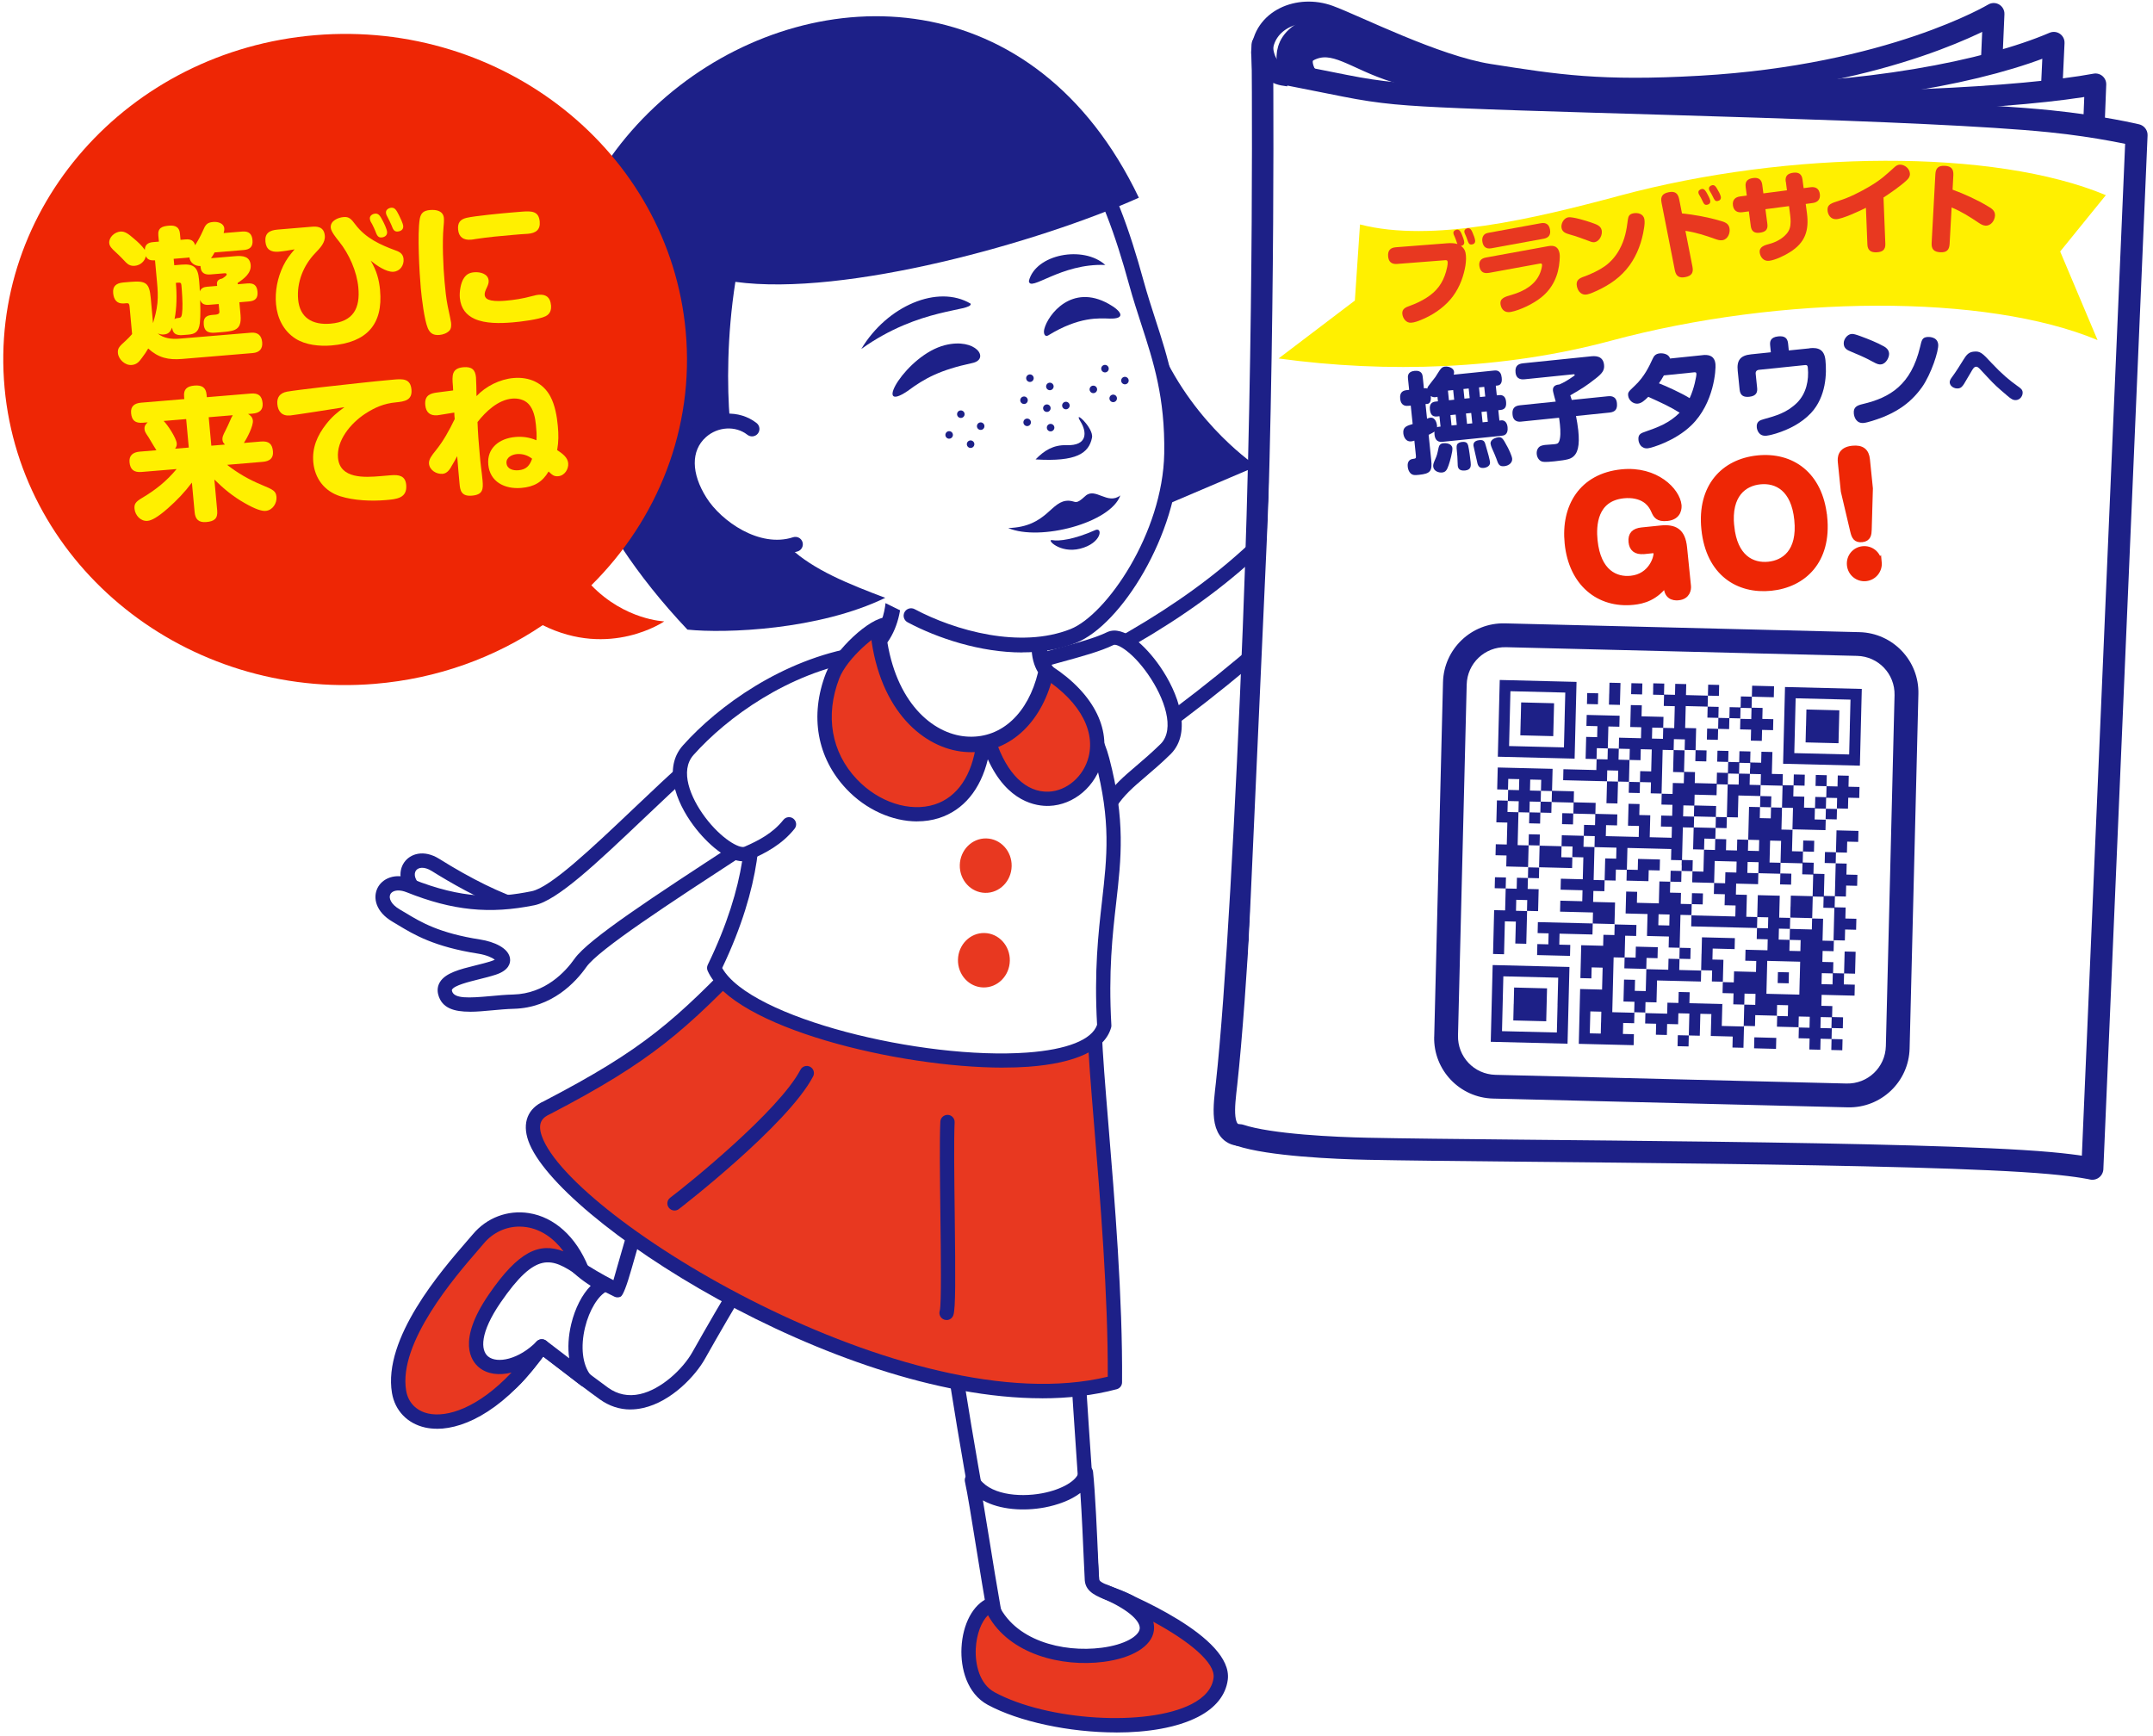 <svg width="367" height="296" viewBox="0 0 367 296" fill="none" xmlns="http://www.w3.org/2000/svg">
<path d="M98.662 154.587C94.939 157.718 85.003 154.195 74.246 147.461C70.307 144.997 67.42 149.222 71.358 152.234C74.031 154.277 81.346 158.591 89.29 160.87" fill="white"/>
<path d="M89.297 162.092C89.186 162.092 89.075 162.077 88.957 162.04C81.042 159.768 73.513 155.409 70.618 153.196C67.923 151.132 67.834 148.549 68.893 147.024C69.907 145.559 72.217 144.752 74.89 146.425C85.884 153.315 94.909 156.149 97.878 153.655C98.388 153.218 99.159 153.285 99.595 153.803C100.032 154.321 99.966 155.083 99.447 155.52C93.813 160.271 79.495 152.182 73.602 148.49C72.284 147.668 71.277 147.868 70.899 148.416C70.477 149.022 70.677 150.169 72.106 151.265C74.853 153.374 82.042 157.525 89.63 159.701C90.274 159.886 90.652 160.56 90.467 161.211C90.311 161.744 89.823 162.092 89.297 162.092Z" fill="#1D2088"/>
<path d="M135.732 138.425C118.252 149.94 101.668 160.278 98.951 164.149C97.078 166.82 93.339 170.609 87.528 170.757C82.464 170.883 76.719 172.482 75.882 169.24C75.201 166.606 80.642 166.169 84.181 164.985C87.476 163.882 85.077 161.899 81.716 161.381C73.543 160.108 70.426 157.777 67.523 156.082C63.237 153.581 65.48 149.259 69.789 150.983C78.192 154.343 84.233 154.476 90.874 153.122C97.515 151.768 115.839 130.07 126.966 123.239C131.601 120.227 140.988 135.42 135.732 138.425Z" fill="white"/>
<path d="M80.087 172.474C77.474 172.474 75.312 171.912 74.697 169.544C74.505 168.796 74.601 168.071 74.979 167.442C75.926 165.858 78.406 165.237 81.035 164.585C81.99 164.349 82.945 164.112 83.789 163.831C84.041 163.749 84.218 163.668 84.344 163.601C83.93 163.276 82.952 162.809 81.523 162.58C74.001 161.403 70.588 159.346 67.849 157.696L66.909 157.133C64.029 155.446 63.54 153.041 64.347 151.398C65.117 149.822 67.287 148.674 70.248 149.851C78.821 153.278 84.596 153.159 90.637 151.931C93.85 151.279 100.972 144.515 107.858 137.981C114.35 131.816 121.058 125.445 126.337 122.203C127.188 121.648 128.676 121.197 130.757 122.307C134.606 124.357 138.449 130.706 138.508 135.124C138.545 137.648 137.383 138.876 136.376 139.461C133.133 141.6 129.913 143.694 126.81 145.722C114.069 154.04 102.031 161.892 99.951 164.852C98.129 167.442 94.094 171.816 87.557 171.978C86.365 172.008 85.114 172.126 83.9 172.237C82.612 172.356 81.301 172.482 80.094 172.482L80.087 172.474ZM67.901 151.805C67.19 151.805 66.716 152.086 66.531 152.471C66.235 153.078 66.605 154.143 68.13 155.031L69.1 155.609C71.795 157.237 74.846 159.072 81.894 160.175C84.129 160.523 86.795 161.603 86.95 163.505C87.009 164.171 86.772 165.407 84.551 166.147C83.633 166.45 82.604 166.709 81.612 166.954C79.872 167.39 77.481 167.982 77.059 168.693C77.037 168.73 77.007 168.781 77.044 168.937C77.392 170.284 79.887 170.15 83.656 169.81C84.907 169.692 86.202 169.573 87.476 169.544C92.947 169.403 96.375 165.666 97.937 163.446C100.284 160.108 111.396 152.856 125.463 143.679C128.573 141.652 131.793 139.55 135.051 137.404C135.073 137.389 135.095 137.374 135.117 137.359C135.354 137.226 136.08 136.812 136.057 135.154C136.006 131.668 132.622 126.066 129.594 124.453C128.765 124.009 128.106 123.95 127.625 124.261C122.539 127.384 115.92 133.666 109.523 139.742C101.735 147.135 95.005 153.522 91.111 154.321C83.456 155.875 77.148 155.239 69.33 152.116C68.782 151.894 68.301 151.805 67.894 151.805H67.901Z" fill="#1D2088"/>
<path d="M138.56 198.176C137.982 199.649 127.418 216.27 119.089 231.101C116.734 235.289 109.279 242.105 102.934 237.546C99.692 235.215 94.894 231.456 90.992 228.54C88.749 226.868 78.954 234.793 77.874 234.512C75.038 233.772 74.09 224.729 76.023 223.064L89.867 214.82C94.598 212.688 95.397 214.043 98.551 216.137C100.632 217.521 103.282 219.008 105.274 219.948C105.533 220.067 110.508 199.878 115.535 189.177C115.535 189.177 144.268 183.62 138.56 198.169V198.176Z" fill="white"/>
<path d="M107.465 240.284C105.592 240.284 103.83 239.7 102.216 238.538C100.299 237.161 97.907 235.333 95.375 233.402C93.635 232.07 91.874 230.723 90.26 229.524C89.164 229.147 84.359 232.203 82.301 233.506C79.325 235.393 78.421 235.925 77.562 235.696C75.623 235.193 74.683 232.765 74.231 230.827C73.624 228.207 73.387 223.73 75.23 222.146C75.282 222.101 75.341 222.057 75.401 222.02L89.245 213.776C93.917 211.667 95.509 212.533 98.152 214.383C98.485 214.612 98.833 214.864 99.225 215.123C100.824 216.181 102.808 217.336 104.563 218.238C104.763 217.543 105.029 216.625 105.296 215.671C107.065 209.439 110.752 196.481 114.424 188.659C114.587 188.304 114.913 188.052 115.298 187.978C117.201 187.608 134.051 184.559 139.1 190.628C140.781 192.64 140.973 195.327 139.693 198.613C139.433 199.279 137.997 201.654 134.777 206.953C130.919 213.302 125.085 222.901 120.147 231.685C118.6 234.445 114.513 238.945 109.605 240.033C108.879 240.195 108.169 240.277 107.473 240.277L107.465 240.284ZM90.178 227.104C90.77 227.104 91.289 227.252 91.718 227.57C93.339 228.777 95.109 230.131 96.856 231.463C99.373 233.387 101.757 235.2 103.645 236.562C105.266 237.731 107.102 238.101 109.079 237.665C112.729 236.858 116.416 233.372 118.023 230.508C122.983 221.687 128.824 212.067 132.689 205.702C135.11 201.721 137.198 198.28 137.42 197.732C138.367 195.305 138.308 193.499 137.227 192.196C133.859 188.148 121.576 189.347 116.372 190.265C112.862 197.961 109.346 210.327 107.643 216.344C106.799 219.309 106.177 220.883 105.777 221.065C105.451 221.213 105.066 221.213 104.748 221.058C102.653 220.074 99.958 218.542 97.878 217.165C97.471 216.892 97.093 216.633 96.752 216.388C94.539 214.842 93.872 214.368 90.371 215.944L76.77 224.048C76.311 224.595 75.912 227.282 76.608 230.279C77.015 232.04 77.6 232.95 77.999 233.247C78.592 232.973 79.917 232.136 81.005 231.448C84.936 228.962 88.068 227.104 90.186 227.104H90.178Z" fill="#1D2088"/>
<path d="M92.355 229.532C94.228 230.938 97.774 233.683 99.729 235.208C96.153 230.642 99.033 220.851 102.979 219.023C101.268 218.372 98.714 216.433 97.315 214.812C92.377 209.099 93.132 210.046 88.394 212.17L74.668 226.468C72.736 228.133 83.174 235.681 86.002 236.421C87.083 236.703 92.34 229.532 92.34 229.532H92.355Z" fill="white"/>
<path d="M86.106 237.665C85.943 237.665 85.817 237.628 85.699 237.598C83.219 236.954 74.024 230.768 73.276 227.534C73.091 226.749 73.313 226.024 73.876 225.543L87.513 211.319C87.624 211.208 87.75 211.119 87.89 211.053C88.534 210.764 89.075 210.498 89.541 210.261C93.354 208.374 94.013 209.121 98.233 213.998C99.558 215.53 101.927 217.299 103.408 217.869C103.867 218.046 104.178 218.475 104.193 218.964C104.208 219.452 103.934 219.904 103.49 220.111C101.987 220.807 100.439 223.352 99.728 226.298C98.929 229.62 99.284 232.662 100.684 234.446C101.061 234.934 101.024 235.622 100.587 236.059C100.151 236.495 99.462 236.54 98.973 236.162C97.322 234.875 94.546 232.721 92.592 231.241C88.357 236.888 86.876 237.665 86.099 237.665H86.106ZM75.704 227.156C76.393 228.866 83.197 234.142 86.002 235.141C86.95 234.446 89.445 231.441 91.37 228.806C91.562 228.547 91.851 228.37 92.177 228.318C92.495 228.274 92.829 228.355 93.088 228.547C94.087 229.302 95.568 230.434 97.026 231.559C96.767 229.783 96.878 227.785 97.367 225.735C98.026 222.997 99.233 220.673 100.691 219.201C99.166 218.253 97.507 216.892 96.397 215.604C93.974 212.802 92.051 211.751 90.63 212.451C90.193 212.666 89.697 212.91 89.112 213.177L75.704 227.149V227.156ZM75.578 227.289L75.556 227.319C75.556 227.319 75.571 227.304 75.578 227.289Z" fill="#1D2088"/>
<path d="M92.355 229.531C85.803 236.162 76.082 233.38 84.322 221.361C90.719 212.037 94.087 212.991 99.144 216.41C95.072 206.412 85.906 205.961 81.523 211.208C78.562 214.753 66.368 227.615 68.019 237.287C69.234 244.384 80.872 245.871 92.347 229.531H92.355Z" fill="#E83820"/>
<path d="M74.49 243.57C73.764 243.57 73.083 243.496 72.454 243.355C69.441 242.675 67.331 240.484 66.82 237.494C65.228 228.177 75.238 216.61 79.517 211.674C79.947 211.186 80.309 210.764 80.591 210.431C82.952 207.597 86.528 206.242 90.141 206.805C94.487 207.478 98.181 210.816 100.276 215.959C100.476 216.455 100.336 217.025 99.914 217.365C99.499 217.698 98.907 217.728 98.463 217.424C93.998 214.405 91.385 213.236 85.329 222.057C81.797 227.208 81.908 230.175 83.197 231.241C84.729 232.506 88.431 231.781 91.489 228.68C91.933 228.229 92.651 228.192 93.139 228.599C93.628 229.006 93.717 229.717 93.354 230.235C86.41 240.122 79.413 243.578 74.498 243.578L74.49 243.57ZM88.542 209.106C86.217 209.106 84.011 210.135 82.464 211.985C82.175 212.333 81.805 212.762 81.368 213.265C77.666 217.543 67.834 228.902 69.234 237.08C69.574 239.093 70.951 240.514 72.995 240.973C76.163 241.683 81.442 240.092 87.195 233.987C85.062 234.527 83.049 234.268 81.649 233.113C80.331 232.025 77.859 228.643 83.322 220.673C88.401 213.273 91.94 211.756 96.056 213.325C94.354 211.031 92.177 209.58 89.771 209.203C89.364 209.143 88.949 209.106 88.542 209.106Z" fill="#1D2088"/>
<path d="M182.744 208.455C182.077 213.354 185.498 258.674 186.194 270.233C186.349 272.853 193.405 278.921 194.286 279.44C196.573 280.809 198.299 282.059 196.24 283.332L186.349 288.905C182.159 291.495 171.542 284.797 170.957 281.105C168.226 263.884 161.466 230.826 160.126 211.319C160.126 211.319 184.898 192.67 182.736 208.455H182.744Z" fill="white"/>
<path d="M184.017 290.711C181.929 290.711 179.723 289.889 178.324 289.245C174.504 287.491 170.202 284.109 169.758 281.297C168.981 276.383 167.848 270.049 166.649 263.336C163.628 246.434 159.874 225.395 158.919 211.408C158.89 210.993 159.075 210.601 159.401 210.35C161.074 209.091 175.888 198.154 181.752 201.587C183.699 202.727 184.439 205.095 183.958 208.625C183.462 212.251 185.402 240.499 186.564 257.372C186.942 262.863 187.253 267.444 187.423 270.16C187.534 271.943 193.723 277.656 194.923 278.396C196.81 279.521 198.38 280.579 198.387 282.119C198.387 282.992 197.891 283.747 196.892 284.368L186.956 289.963C186.09 290.503 185.068 290.703 184.025 290.703L184.017 290.711ZM161.392 211.896C162.414 225.75 166.086 246.323 169.047 262.9C170.247 269.619 171.379 275.969 172.164 280.912C172.394 282.348 175.511 285.271 179.338 287.033C182.115 288.305 184.498 288.616 185.705 287.869L195.641 282.274C195.752 282.207 195.826 282.148 195.878 282.096C195.692 281.845 195.13 281.371 193.657 280.491C193.205 280.224 185.187 273.764 184.972 270.308C184.809 267.592 184.491 263.018 184.121 257.542C182.477 233.631 181.041 211.874 181.53 208.3C181.863 205.835 181.522 204.289 180.508 203.697C177.236 201.78 167.285 207.567 161.385 211.904L161.392 211.896Z" fill="#1D2088"/>
<path d="M186.135 269.346C186.031 268.162 185.624 255.995 185.106 251.044C184.365 256.151 169.262 258.711 165.664 252.325C166.819 257.594 169.632 278.248 170.935 281.112C172.49 284.516 181.818 293.567 186.009 290.984L199.054 283.118C201.112 281.845 194.76 274.2 192.376 273.009C189.155 271.403 186.283 271.159 186.127 269.338L186.135 269.346Z" fill="white"/>
<path d="M184.284 292.664C183.64 292.664 182.944 292.553 182.196 292.324C177.176 290.799 171.091 284.376 169.832 281.616C169.01 279.817 167.855 272.861 166.308 263.233C165.59 258.756 164.909 254.53 164.479 252.576C164.354 251.984 164.672 251.392 165.235 251.178C165.797 250.963 166.434 251.192 166.73 251.718C168.448 254.759 173.586 255.329 177.628 254.574C181.041 253.938 183.677 252.369 183.899 250.852C183.988 250.245 184.513 249.816 185.128 249.809C185.742 249.823 186.253 250.29 186.32 250.904C186.697 254.456 187.008 261.634 187.193 265.919C187.267 267.644 187.319 268.894 187.349 269.227C187.393 269.701 188.607 270.16 189.896 270.648C190.806 270.989 191.835 271.373 192.924 271.921C195.145 273.031 200.542 279.04 200.682 282.141C200.734 283.332 200.09 283.917 199.705 284.154L186.645 292.021C185.957 292.442 185.172 292.657 184.284 292.657V292.664ZM167.544 255.773C167.885 257.764 168.277 260.206 168.707 262.856C169.803 269.656 171.298 278.974 172.046 280.609C173.134 282.999 178.724 288.727 182.899 289.993C183.965 290.311 184.795 290.296 185.372 289.948L198.247 282.185C198.195 280.631 193.849 275.111 191.835 274.104C190.858 273.616 189.888 273.253 189.037 272.935C187.008 272.173 185.091 271.455 184.913 269.449C184.883 269.101 184.824 267.814 184.75 266.038C184.61 262.885 184.41 258.164 184.158 254.515C182.529 255.766 180.227 256.58 178.065 256.987C174.526 257.646 170.454 257.401 167.537 255.773H167.544Z" fill="#1D2088"/>
<path d="M188.437 271.351C210.174 280.794 175.451 289.253 168.899 273.571C164.405 275.451 163.273 286.485 168.959 289.563C180.53 295.817 206.739 296.387 208.071 286.204C208.797 280.676 195.174 274.008 188.43 271.358L188.437 271.351Z" fill="#E83820"/>
<path d="M190.288 295.343C182.277 295.343 173.66 293.493 168.374 290.636C164.813 288.712 163.724 284.361 163.895 280.927C164.094 276.842 165.879 273.519 168.425 272.454C168.722 272.328 169.055 272.328 169.358 272.454C169.654 272.572 169.899 272.816 170.017 273.112C172.764 279.676 181.137 281.756 187.771 280.905C191.813 280.387 194.101 278.899 194.271 277.686C194.427 276.568 192.85 274.615 187.948 272.483C187.341 272.217 187.053 271.514 187.312 270.9C187.563 270.285 188.267 269.989 188.881 270.234C192.457 271.64 210.248 279.018 209.285 286.366C208.945 288.986 207.183 291.177 204.199 292.701C200.579 294.551 195.567 295.35 190.295 295.35L190.288 295.343ZM168.411 275.355C167.263 276.479 166.456 278.626 166.33 281.045C166.197 283.732 166.967 287.099 169.536 288.49C178.561 293.375 195.5 294.396 203.089 290.525C205.361 289.364 206.627 287.854 206.864 286.041C207.205 283.421 202.607 279.736 196.588 276.472C196.729 276.983 196.759 277.501 196.685 278.019C196.307 280.653 193.012 282.681 188.082 283.31C181.004 284.213 172.127 282.067 168.411 275.355Z" fill="#1D2088"/>
<path d="M190.044 235.644C190.236 213.768 186.838 185.662 186.638 176.123C188.904 157.059 136.516 151.22 127.973 162.313C116.231 174.591 110.701 179.734 93.236 188.822C76.652 196.126 150.072 246.345 190.044 235.637V235.644Z" fill="#E83820"/>
<path d="M177.598 238.375C142.099 238.375 94.746 207.796 90.06 194.49C88.979 191.412 89.956 188.94 92.747 187.712C109.738 178.861 115.061 174.051 127.092 161.477C133.215 153.514 158.868 153.988 174.222 160.241C183.773 164.134 188.615 169.825 187.852 176.271C187.926 179.416 188.407 185.196 188.955 191.886C189.984 204.348 191.391 221.413 191.265 235.659C191.265 236.207 190.888 236.688 190.362 236.828C186.372 237.894 182.077 238.382 177.606 238.382L177.598 238.375ZM148.029 157.903C139.16 157.903 131.578 159.635 128.943 163.061C116.86 175.701 111.115 180.896 93.806 189.91C92.584 190.45 91.525 191.293 92.362 193.684C97.285 207.663 154.966 242.889 188.829 234.697C188.889 220.755 187.526 204.222 186.527 192.085C185.95 185.077 185.491 179.542 185.424 176.152C186.275 168.892 178.198 164.489 173.304 162.498C165.753 159.42 156.328 157.903 148.029 157.903Z" fill="#1D2088"/>
<path d="M248.08 72.265C251.759 70.867 253.603 70.156 256.993 68.691C262.057 66.501 264.219 71.103 259.858 73.812C254.891 76.898 252.544 77.32 249.575 79.155C252.314 79.214 253.995 79.214 255.335 79.274C260.044 79.481 259.303 84.506 255.394 84.698C252.285 84.846 248.872 84.528 246.073 86.038C245.281 86.467 242.653 88.317 238.729 89.242C236.626 89.738 237.344 89.205 235.42 90.848C233.258 92.698 217.385 111.288 188.141 130.825C179.153 136.827 169.292 120.812 179.338 115.943C200.149 105.848 211.921 96.901 221.893 85.061C224.47 82.004 225.669 78.385 225.425 76.069C225.136 73.353 225.151 70.978 223.108 67.425C220.22 62.401 223.766 59.744 226.572 62.297C229.6 65.065 229.889 67.884 232.562 67.352C235.234 66.819 236.515 63.503 239.662 55.444C241.809 49.946 246.473 52.247 245.089 56.976C243.689 61.749 243.341 64.066 241.742 67.64C244.829 65.198 247.532 62.526 251.722 58.367C255.683 54.438 258.844 58.871 255.957 62.43C252.27 66.974 251.352 68.314 248.131 72.302" fill="white"/>
<path d="M183.98 133.378C182.574 133.378 181.152 133.001 179.79 132.246C176.214 130.277 173.786 126.133 173.889 122.174C173.971 118.94 175.718 116.342 178.798 114.84C198.498 105.286 210.707 96.428 220.953 84.269C223.456 81.294 224.396 78.001 224.203 76.195L224.107 75.211C223.892 72.909 223.707 70.918 222.041 68.025C219.983 64.443 220.835 61.905 222.19 60.824C223.648 59.655 225.736 59.885 227.387 61.394C228.586 62.489 229.386 63.585 230.03 64.473C231.17 66.042 231.474 66.338 232.318 66.16C234.235 65.775 235.686 62.267 238.522 55.008C239.869 51.544 242.26 50.597 244.022 51.204C245.844 51.825 247.191 54.127 246.251 57.324C245.829 58.752 245.511 59.959 245.214 61.046C244.963 61.979 244.733 62.845 244.481 63.688C246.355 61.971 248.339 60.003 250.848 57.509C253.417 54.963 255.779 55.378 257.023 56.495C258.526 57.857 258.896 60.736 256.897 63.2C254.935 65.62 253.758 67.122 252.596 68.61C252.366 68.898 252.144 69.187 251.915 69.483C253.358 68.906 254.713 68.343 256.497 67.573C259.799 66.145 262.154 67.181 263.02 68.839C263.864 70.452 263.434 73.02 260.488 74.848C257.978 76.41 256.135 77.298 254.528 78.023C254.824 78.03 255.105 78.038 255.372 78.052C258.43 78.186 259.799 80.043 259.799 81.827C259.799 83.706 258.274 85.771 255.439 85.912C254.787 85.941 254.121 85.956 253.454 85.964C251.071 86.008 248.598 86.052 246.636 87.103C246.517 87.162 246.362 87.259 246.169 87.377C244.97 88.095 242.475 89.597 238.988 90.419C238.455 90.544 238.092 90.611 237.818 90.655C237.537 90.705 237.1 90.984 236.508 91.492L236.19 91.766C235.886 92.025 235.16 92.779 234.161 93.815C228.49 99.706 213.439 115.365 188.792 131.824C187.26 132.853 185.616 133.363 183.965 133.363L183.98 133.378ZM224.314 62.526C224.085 62.526 223.878 62.593 223.707 62.726C223.078 63.23 222.952 64.724 224.151 66.811C226.076 70.171 226.306 72.613 226.528 74.981L226.624 75.936C226.928 78.793 225.395 82.774 222.819 85.838C212.336 98.278 199.89 107.321 179.856 117.038C177.006 118.422 176.362 120.627 176.318 122.24C176.236 125.282 178.191 128.59 180.96 130.122C182.47 130.951 184.817 131.58 187.452 129.818C211.877 113.508 226.802 97.989 232.414 92.15C233.539 90.981 234.22 90.271 234.613 89.938L234.931 89.664C236.116 88.65 236.323 88.465 237.411 88.28C237.648 88.236 237.966 88.184 238.44 88.073C241.557 87.333 243.83 85.971 244.926 85.312C245.163 85.172 245.355 85.053 245.496 84.979C247.983 83.64 250.745 83.595 253.425 83.551C254.069 83.544 254.706 83.529 255.335 83.499C256.668 83.433 257.378 82.604 257.378 81.856C257.378 81.087 256.571 80.569 255.276 80.51C254.491 80.472 253.588 80.458 252.418 80.443C251.604 80.428 250.663 80.413 249.538 80.391C248.998 80.384 248.531 80.014 248.39 79.496C248.25 78.978 248.465 78.422 248.924 78.141C250.278 77.305 251.522 76.743 252.84 76.143C254.535 75.374 256.46 74.508 259.207 72.806C260.754 71.844 261.213 70.667 260.865 69.993C260.532 69.357 259.325 69.031 257.467 69.831C254.202 71.244 252.359 71.969 248.842 73.302C248.435 73.605 247.872 73.62 247.443 73.331C247.213 73.198 247.028 72.983 246.932 72.717C246.725 72.177 246.932 71.577 247.391 71.274C248.761 69.572 249.708 68.358 250.671 67.129C251.84 65.635 253.025 64.118 255.002 61.683C256.075 60.358 256.038 58.908 255.387 58.316C254.794 57.775 253.684 58.138 252.566 59.248C248.413 63.37 245.666 66.094 242.49 68.61C242.053 68.957 241.431 68.965 240.987 68.61C240.543 68.262 240.395 67.662 240.624 67.152C241.698 64.747 242.186 62.934 242.86 60.417C243.156 59.315 243.482 58.086 243.911 56.643C244.444 54.823 243.837 53.72 243.23 53.513C242.594 53.306 241.55 53.942 240.787 55.896C237.67 63.881 236.101 67.892 232.784 68.55C230.326 69.039 229.171 67.448 228.046 65.909C227.439 65.072 226.75 64.125 225.728 63.2C225.247 62.763 224.736 62.534 224.3 62.534L224.314 62.526Z" fill="#1D2088"/>
<path d="M185.661 147.017C188.237 134.466 191.754 134.51 198.721 127.68C204.258 122.026 193.079 107.173 189.318 108.853C184.291 111.332 172.594 113.019 168.981 116.091" fill="white"/>
<path d="M185.661 148.231C185.579 148.231 185.498 148.223 185.416 148.201C184.758 148.068 184.336 147.424 184.469 146.765C186.542 136.656 189.385 134.229 193.686 130.566C194.915 129.515 196.314 128.324 197.869 126.799C200.32 124.298 198.543 119.043 195.685 114.944C193.027 111.132 190.443 109.674 189.814 109.956C187.63 111.029 184.336 111.932 180.841 112.886C176.532 114.063 171.653 115.402 169.765 117.001C169.255 117.438 168.485 117.371 168.048 116.86C167.611 116.35 167.678 115.58 168.189 115.143C170.484 113.19 175.422 111.835 180.197 110.533C183.573 109.608 186.764 108.735 188.778 107.743C191.532 106.515 195.285 110.104 197.684 113.545C200.86 118.104 203.266 124.764 199.594 128.516C197.965 130.114 196.529 131.335 195.27 132.409C191.08 135.983 188.77 137.951 186.86 147.239C186.742 147.816 186.231 148.216 185.668 148.216L185.661 148.231Z" fill="#1D2088"/>
<path d="M187.911 129.581C192.635 147.609 186.993 153.159 188.23 174.857C184.691 187.408 127.61 178.143 121.732 165.015C128.602 150.85 128.802 140.786 127.81 134.976C125.619 122.203 132.874 118.37 138.264 115.232C144.164 111.798 182.144 107.587 187.904 129.581H187.911Z" fill="white"/>
<path d="M171.031 182.006C153.145 182.006 124.96 175.19 120.629 165.51C120.481 165.185 120.488 164.807 120.643 164.482C127.358 150.636 127.595 140.904 126.611 135.184C124.33 121.907 131.793 117.578 137.242 114.418L137.657 114.174C142.188 111.539 161.629 108.927 175.37 114.633C182.729 117.689 187.349 122.61 189.089 129.263C191.857 139.846 191.125 146.343 190.266 153.87C189.636 159.398 188.926 165.658 189.444 174.783C189.451 174.916 189.444 175.057 189.4 175.183C188.333 178.95 183.447 181.259 175.259 181.858C173.934 181.954 172.512 181.999 171.024 181.999L171.031 182.006ZM123.094 165.007C127.877 173.555 157.202 180.733 175.089 179.438C181.9 178.942 186.12 177.262 187.008 174.709C186.497 165.496 187.216 159.183 187.852 153.603C188.711 146.025 189.392 140.038 186.734 129.892C185.194 124.016 181.056 119.643 174.437 116.89C160.896 111.266 142.306 114.292 138.886 116.29L138.471 116.535C133.111 119.643 127.033 123.173 129.024 134.777C130.053 140.778 129.846 150.872 123.109 165.007H123.094Z" fill="#1D2088"/>
<path d="M146.371 111.48C133.814 113.575 123.183 121.301 117.312 127.894C111.87 134 123.649 147.224 127.455 145.441C130.142 144.271 132.615 142.902 134.503 140.527" fill="white"/>
<path d="M126.648 146.832C124.005 146.832 120.584 143.909 118.237 140.764C115.143 136.627 113.04 130.862 116.401 127.088C122.391 120.361 133.363 112.413 146.171 110.281C146.822 110.163 147.459 110.614 147.57 111.28C147.681 111.946 147.229 112.575 146.57 112.679C134.384 114.714 123.931 122.292 118.215 128.708C115.831 131.387 117.667 135.939 120.184 139.306C122.909 142.954 126.055 144.745 126.929 144.338C129.313 143.295 131.741 142.036 133.54 139.765C133.962 139.239 134.725 139.15 135.25 139.572C135.776 139.994 135.865 140.756 135.443 141.282C133.303 143.975 130.446 145.455 127.928 146.551C127.529 146.743 127.092 146.825 126.633 146.825L126.648 146.832Z" fill="#1D2088"/>
<path d="M161.348 225.032C161.222 225.032 161.089 225.01 160.963 224.973C160.326 224.758 159.978 224.07 160.193 223.434C160.489 222.346 160.385 213.784 160.296 206.901C160.222 200.737 160.141 194.365 160.289 191.22C160.319 190.546 160.889 190.043 161.562 190.058C162.236 190.088 162.754 190.657 162.725 191.331C162.584 194.402 162.666 200.744 162.74 206.872C162.873 218.031 162.895 223.042 162.51 224.203C162.34 224.714 161.866 225.04 161.355 225.04L161.348 225.032Z" fill="#1D2088"/>
<path d="M114.98 206.368C114.61 206.368 114.247 206.198 114.002 205.88C113.595 205.34 113.706 204.577 114.247 204.178C117.171 201.987 132.785 189.377 136.442 182.376C136.753 181.777 137.494 181.547 138.086 181.858C138.686 182.169 138.915 182.902 138.604 183.501C134.273 191.797 115.898 205.991 115.713 206.124C115.491 206.287 115.239 206.368 114.98 206.368Z" fill="#1D2088"/>
<path d="M177.317 113.782C200.446 127.25 175.999 148.815 168.596 126.606C168.529 126.399 167.656 126.71 167.633 126.925C164.576 149.777 133.822 136.257 141.928 115.232C143.446 111.288 149.243 106.403 151.079 106.477L177.324 113.774L177.317 113.782Z" fill="#E83820"/>
<path d="M156.343 140.031C152.123 140.031 147.614 138.04 144.283 134.51C139.271 129.211 137.99 122.026 140.781 114.788C142.321 110.799 148.303 105.256 151.035 105.256C151.064 105.256 151.087 105.256 151.109 105.256C151.205 105.256 151.294 105.271 151.39 105.301L177.635 112.605C177.739 112.635 177.835 112.672 177.924 112.723C185.698 117.245 189.437 123.565 187.926 129.611C186.823 134.029 183.084 137.226 178.835 137.389C176.703 137.456 171.705 136.797 168.388 129.448C167.145 134.592 164.25 138.107 160.089 139.454C158.897 139.838 157.631 140.023 156.343 140.023V140.031ZM150.931 107.706C149.576 107.935 144.423 112.109 143.054 115.669C140.618 121.996 141.706 128.249 146.052 132.838C149.776 136.775 155.114 138.506 159.341 137.137C163.176 135.901 165.686 132.216 166.412 126.762C166.552 125.711 167.789 125.371 168.255 125.326C169.092 125.237 169.588 125.755 169.743 126.222C171.646 131.927 174.904 135.102 178.739 134.962C181.863 134.843 184.735 132.342 185.565 129.026C186.786 124.12 183.529 118.851 176.836 114.906L150.931 107.698V107.706Z" fill="#1D2088"/>
<path d="M149.872 109.186C153.122 130.877 174.385 132.727 178.354 114.344C176.865 112.391 176.177 108.542 179.701 100.002C179.731 99.936 175.947 103.384 175.91 103.325C172.668 98.3 152.567 101.971 151.931 96.287C152.597 99.899 152.886 105.353 149.88 109.186H149.872Z" fill="white"/>
<path d="M165.494 128.22C165.353 128.22 165.212 128.22 165.072 128.22C158.238 128.005 150.487 122.092 148.577 109.386C148.525 109.023 148.621 108.661 148.843 108.38C151.412 105.109 151.301 100.402 150.702 96.894C150.665 96.746 150.642 96.598 150.62 96.443C150.539 95.74 151.035 95.096 151.738 94.992C152.427 94.889 153.1 95.355 153.226 96.058C153.241 96.139 153.256 96.221 153.271 96.302C153.774 98.049 159.512 98.485 163.724 98.803C168.759 99.188 173.556 99.543 176.014 101.527C176.495 101.098 177.088 100.572 177.517 100.187C179.272 98.611 179.59 98.33 180.456 98.937C180.96 99.292 181.152 99.943 180.915 100.513C178.287 106.899 177.761 111.414 179.397 113.56C179.634 113.863 179.716 114.255 179.634 114.633C177.843 122.944 172.312 128.235 165.486 128.235L165.494 128.22ZM151.264 109.527C153.071 120.368 159.497 125.408 165.153 125.585C170.787 125.793 175.266 121.574 176.947 114.611C175.518 112.287 175.459 108.883 176.784 104.302C176.251 104.702 176.088 104.679 175.74 104.628C175.355 104.576 175.015 104.361 174.807 104.035C173.608 102.178 168.018 101.756 163.524 101.416C159.756 101.135 156.113 100.853 153.663 99.854C153.796 103.073 153.3 106.633 151.264 109.527Z" fill="#1D2088"/>
<path d="M197.847 59.44C203.799 72.658 214.231 79.481 214.231 79.481L198.173 86.319C200.608 81.161 201.741 69.771 197.847 59.448V59.44Z" fill="#1D2088"/>
<path d="M155.299 104.968C162.614 108.868 174.111 111.932 182.929 108.439C189.785 105.723 199.468 91.077 199.713 77.327C199.92 64.421 196.255 57.568 193.708 48.303C189.2 31.807 183.477 18.716 168.115 11.197C132.267 -6.364 94.028 29.351 108.391 66.515C116.868 88.465 121.014 93.357 133.2 94.082" fill="white"/>
<path d="M174.245 111.229C167.13 111.229 159.83 108.816 154.707 106.085C154.085 105.752 153.855 104.99 154.181 104.368C154.514 103.747 155.284 103.517 155.899 103.843C162.814 107.528 173.926 110.637 182.47 107.247C188.593 104.82 198.217 90.87 198.454 77.29C198.609 67.781 196.625 61.683 194.523 55.222C193.842 53.113 193.131 50.937 192.494 48.621C187.793 31.437 181.989 19.375 167.567 12.322C151.605 4.5 133.585 7.075 120.525 19.034C107.265 31.186 103.075 49.191 109.59 66.042C118.015 87.858 121.784 92.113 133.289 92.794C133.992 92.831 134.525 93.438 134.481 94.134C134.436 94.837 133.844 95.384 133.14 95.325C119.844 94.533 115.446 88.228 107.221 66.952C100.321 49.109 104.763 30.031 118.815 17.162C132.659 4.478 151.768 1.747 168.692 10.035C183.965 17.51 190.066 30.076 194.952 47.94C195.574 50.197 196.27 52.343 196.944 54.43C199.017 60.802 201.156 67.388 200.993 77.327C200.749 91.055 191.117 106.544 183.41 109.6C180.53 110.74 177.413 111.214 174.252 111.214L174.245 111.229Z" fill="#1D2088"/>
<path d="M194.138 33.702C177.236 41.265 144.135 50.627 125.352 48.051C123.908 57.243 123.931 65.879 124.404 71.651C111.426 73.975 119.407 93.394 134.695 93.431C138.715 97.168 144.608 99.543 150.901 101.919C139.567 107.403 123.723 108.009 117.179 107.336C46.386 32.348 158.705 -40.361 194.13 33.709L194.138 33.702Z" fill="#1D2088"/>
<path d="M178.694 57.169C184.002 53.92 187.349 54.268 189.163 54.312C192.013 54.386 191.169 53.017 188.985 51.803C182.685 48.266 178.62 53.668 178.013 56.088C177.806 56.895 178.131 57.516 178.701 57.169H178.694Z" fill="#1D2088"/>
<path d="M154.722 66.649C157.624 64.495 160.23 63.067 165.738 61.89C168.803 61.239 166.39 57.524 161.103 58.834C154.47 60.477 148.584 70.815 154.722 66.649Z" fill="#1D2088"/>
<path d="M176.525 78.319C177.969 76.831 179.523 75.825 181.796 75.892C185.365 76.017 185.328 73.709 184.173 71.844C182.818 69.638 186.483 72.961 186.142 74.619C185.609 77.261 183.499 78.755 176.525 78.319Z" fill="#1D2088"/>
<path d="M190.984 84.446C188.792 86.171 186.705 82.981 185.002 84.565C183.284 86.148 183.462 85.438 182.255 85.364C179.086 85.186 178.62 89.834 171.853 90.019C177.258 92.32 189.363 89.138 190.976 84.439L190.984 84.446Z" fill="#1D2088"/>
<path d="M165.464 51.774C159.86 48.429 151.205 52.151 146.815 59.492C156.787 52.351 165.731 53.143 165.464 51.774Z" fill="#1D2088"/>
<path d="M175.385 47.888C176.54 43.322 184.661 41.783 188.415 45.172C180.789 44.84 175.496 49.916 175.385 47.888Z" fill="#1D2088"/>
<path d="M186.69 90.374C183.07 91.98 180.486 92.298 179.353 92.076C178.28 91.869 180.634 94.407 184.106 93.542C187.83 92.609 188.03 89.775 186.682 90.374H186.69Z" fill="#1D2088"/>
<path d="M128.188 73.124C122.82 68.906 112.707 74.974 119.34 85.527C122.183 90.049 129.246 94.866 135.584 92.802" fill="white"/>
<path d="M132.422 94.563C126.374 94.563 120.658 90.004 118.267 86.201C114.343 79.969 115.876 75.115 118.615 72.65C121.547 70.016 126.004 69.786 128.972 72.125C129.52 72.561 129.616 73.353 129.187 73.908C128.75 74.463 127.958 74.552 127.403 74.123C125.389 72.539 122.339 72.717 120.318 74.537C117.763 76.832 117.8 80.687 120.421 84.846C122.953 88.865 129.491 93.453 135.191 91.588C135.858 91.373 136.576 91.736 136.79 92.402C137.005 93.068 136.642 93.786 135.976 94.001C134.791 94.385 133.599 94.563 132.422 94.563Z" fill="#1D2088"/>
<path d="M172.446 147.661C172.394 150.221 170.373 152.264 167.929 152.212C165.486 152.16 163.554 150.044 163.606 147.483C163.658 144.923 165.679 142.88 168.122 142.932C170.565 142.984 172.497 145.1 172.446 147.661Z" fill="#E83820"/>
<path d="M172.135 163.786C172.083 166.347 170.062 168.39 167.618 168.338C165.175 168.286 163.243 166.169 163.295 163.609C163.347 161.048 165.368 159.006 167.811 159.058C170.254 159.109 172.186 161.226 172.135 163.786Z" fill="#E83820"/>
<path d="M179.057 69.379C178.946 69.046 178.576 68.861 178.242 68.98C177.909 69.098 177.724 69.461 177.843 69.794C177.954 70.127 178.324 70.304 178.657 70.193C178.99 70.082 179.168 69.712 179.057 69.379Z" fill="#1D2088"/>
<path d="M179.694 72.695C179.583 72.362 179.212 72.184 178.879 72.295C178.546 72.406 178.361 72.776 178.479 73.109C178.59 73.442 178.961 73.627 179.294 73.509C179.627 73.39 179.812 73.028 179.694 72.695Z" fill="#1D2088"/>
<path d="M182.3 68.928C182.181 68.587 181.818 68.41 181.485 68.528C181.152 68.647 180.967 69.002 181.085 69.342C181.204 69.675 181.567 69.86 181.9 69.742C182.233 69.623 182.418 69.261 182.3 68.928Z" fill="#1D2088"/>
<path d="M176.17 64.266C176.051 63.925 175.688 63.748 175.355 63.866C175.022 63.984 174.837 64.34 174.955 64.68C175.074 65.013 175.437 65.198 175.77 65.08C176.103 64.961 176.288 64.599 176.17 64.266Z" fill="#1D2088"/>
<path d="M175.696 71.792C175.577 71.451 175.214 71.281 174.881 71.392C174.548 71.503 174.37 71.866 174.482 72.206C174.6 72.539 174.963 72.724 175.296 72.606C175.629 72.487 175.814 72.125 175.696 71.792Z" fill="#1D2088"/>
<path d="M164.391 70.4C164.28 70.067 163.909 69.89 163.576 70.001C163.243 70.112 163.065 70.482 163.176 70.815C163.287 71.148 163.658 71.333 163.991 71.215C164.324 71.103 164.509 70.734 164.391 70.4Z" fill="#1D2088"/>
<path d="M167.774 72.443C167.655 72.11 167.293 71.925 166.96 72.043C166.626 72.162 166.449 72.525 166.56 72.858C166.678 73.191 167.034 73.368 167.374 73.257C167.707 73.146 167.885 72.784 167.774 72.443Z" fill="#1D2088"/>
<path d="M166.056 75.514C165.938 75.181 165.575 75.004 165.242 75.115C164.909 75.226 164.724 75.596 164.842 75.929C164.953 76.262 165.323 76.447 165.657 76.328C165.99 76.217 166.167 75.847 166.056 75.514Z" fill="#1D2088"/>
<path d="M162.399 73.938C162.288 73.605 161.918 73.427 161.585 73.538C161.251 73.649 161.074 74.019 161.185 74.352C161.303 74.693 161.666 74.87 161.999 74.752C162.332 74.633 162.517 74.271 162.399 73.938Z" fill="#1D2088"/>
<path d="M188.963 62.638C188.844 62.304 188.482 62.127 188.148 62.238C187.815 62.349 187.63 62.719 187.749 63.052C187.86 63.385 188.23 63.57 188.563 63.452C188.896 63.34 189.074 62.971 188.963 62.638Z" fill="#1D2088"/>
<path d="M192.361 64.673C192.242 64.34 191.88 64.162 191.547 64.273C191.213 64.384 191.036 64.754 191.147 65.087C191.265 65.42 191.628 65.598 191.961 65.487C192.294 65.368 192.479 65.006 192.361 64.673Z" fill="#1D2088"/>
<path d="M190.362 67.707C190.251 67.374 189.888 67.196 189.548 67.307C189.214 67.418 189.037 67.788 189.148 68.121C189.266 68.462 189.629 68.639 189.962 68.521C190.303 68.403 190.473 68.04 190.362 67.707Z" fill="#1D2088"/>
<path d="M186.979 66.175C186.868 65.842 186.497 65.664 186.164 65.775C185.831 65.886 185.653 66.256 185.764 66.589C185.883 66.922 186.246 67.107 186.579 66.989C186.912 66.871 187.097 66.508 186.979 66.175Z" fill="#1D2088"/>
<path d="M175.163 68.025C175.052 67.692 174.681 67.507 174.348 67.625C174.015 67.744 173.83 68.106 173.948 68.439C174.06 68.772 174.43 68.95 174.763 68.839C175.096 68.728 175.274 68.358 175.163 68.025Z" fill="#1D2088"/>
<path d="M179.568 65.672C179.449 65.339 179.086 65.161 178.753 65.272C178.42 65.391 178.242 65.746 178.354 66.086C178.472 66.419 178.827 66.604 179.168 66.486C179.501 66.367 179.686 66.005 179.568 65.672Z" fill="#1D2088"/>
<path d="M215.097 8.925C215.334 3.368 221.397 0.829 226.565 2.724C231.089 4.382 244.652 11.271 253.825 12.714C265.367 14.527 272.77 15.712 289.872 14.735C322.329 12.877 339.846 2.346 339.846 2.346L332.057 182.946L225.144 177.884L215.097 8.933V8.925Z" fill="white" stroke="#1D2087" stroke-width="3.66" stroke-linecap="round" stroke-linejoin="round"/>
<path d="M219.85 7.838C220.576 6.328 222.7 4.263 227.231 4.678C232.31 5.144 236.804 9.451 247.717 12.5C259.014 15.66 272.718 16.03 293.411 16.134C317.62 16.252 338.698 12.152 350.092 7.268C348.389 40.118 344.258 187.194 344.258 187.194L229.793 22.705C229.793 22.705 216.94 13.943 219.857 7.838H219.85Z" fill="white" stroke="#1D2087" stroke-width="3.66" stroke-linecap="round" stroke-linejoin="round"/>
<path d="M223.167 8.592C227.505 6.454 230.926 10.117 237.922 12.255C244.356 14.224 249.901 14.587 258.829 15.156C271.319 15.956 274.947 16.156 286.889 16.792C315.503 18.309 345.058 16.622 357.199 14.357C356.622 32 349.433 195.179 349.433 195.179L222.656 12.855C222.656 12.855 220.746 9.799 223.167 8.6V8.592Z" fill="white" stroke="#1D2087" stroke-width="3.66" stroke-linecap="round" stroke-linejoin="round"/>
<path d="M215.008 192.174C215.008 192.174 213.935 193.691 211.366 193.536C207.901 193.321 208.656 188.629 209.085 184.715C210.744 169.647 212.476 137.359 213.668 107.181C215.726 54.986 215.171 7.638 215.171 7.638C215.171 7.638 215.045 11.508 218.036 12.574C219.828 13.21 222.678 12.862 222.678 12.862L223.892 108.883L215.008 192.182V192.174Z" fill="white" stroke="#1D2087" stroke-width="3.66" stroke-linecap="round" stroke-linejoin="round"/>
<path d="M219.517 12.685C219.517 12.685 224.936 13.758 229.238 14.616C235.508 15.867 239.432 16.163 248.961 16.57C272.852 17.591 328.222 18.531 349.433 20.67C357.932 21.528 364.196 23.023 364.196 23.023L356.659 199.242C356.659 199.242 354.623 198.746 349.359 198.272C327.778 196.341 257.815 196.341 233.087 195.837C227.587 195.726 216.459 195.231 211.366 193.536" fill="white"/>
<path d="M219.517 12.685C219.517 12.685 224.936 13.758 229.238 14.616C235.508 15.867 239.432 16.163 248.961 16.57C272.852 17.591 328.222 18.531 349.433 20.67C357.932 21.528 364.196 23.023 364.196 23.023L356.659 199.242C356.659 199.242 354.623 198.746 349.359 198.272C327.778 196.341 257.815 196.341 233.087 195.837C227.587 195.726 216.459 195.231 211.366 193.536" stroke="#1D2087" stroke-width="3.76" stroke-linecap="round" stroke-linejoin="round"/>
<g filter="url(#filter0_d_2938_8983)">
<path d="M215.645 58.819C234.198 61.357 254.032 60.713 272.267 55.807C301.444 47.948 336.285 47.755 355.26 55.688L348.885 40.584L356.674 30.979C337.699 23.045 302.858 23.238 273.681 31.097C259.325 34.96 241.824 39.156 229.534 35.974L228.66 48.947L215.652 58.826L215.645 58.819Z" fill="#FFF000"/>
</g>
<path d="M248.302 41.258C248.176 40.873 248.065 40.569 247.954 40.333C247.82 40.066 247.754 39.874 247.746 39.741C247.717 39.363 248.08 39.171 248.39 39.149C248.849 39.112 249.072 39.689 249.212 40.037C249.353 40.37 249.56 40.91 249.59 41.273C249.619 41.65 249.405 41.865 249.035 41.924C249.642 42.353 249.834 42.893 249.886 43.618C249.938 44.307 249.842 45.165 249.693 45.831C249.301 47.733 248.502 49.568 247.236 51.048C245.91 52.595 244.067 53.809 242.164 54.564C241.653 54.771 241.098 54.978 240.543 55.015C239.677 55.082 239.106 54.253 239.04 53.491C238.981 52.677 239.536 52.403 240.395 52.107C241.291 51.788 242.305 51.315 243.164 50.76C244.903 49.657 245.918 48.295 246.488 46.327C246.606 45.927 246.806 45.106 246.769 44.691C246.739 44.336 246.532 44.351 246.369 44.358L238.151 44.995C237.204 45.069 236.693 44.632 236.619 43.685C236.545 42.723 236.982 42.227 237.929 42.153L246.784 41.465C247.243 41.428 248.013 41.45 248.435 41.598C248.376 41.487 248.339 41.391 248.294 41.25L248.302 41.258ZM250.115 40.851C250.027 40.577 249.886 40.229 249.686 39.8C249.649 39.704 249.619 39.593 249.612 39.496C249.582 39.141 249.93 38.927 250.241 38.904C250.649 38.875 250.841 39.267 250.982 39.585C251.145 39.948 251.426 40.636 251.455 41.028C251.485 41.42 251.226 41.657 250.848 41.68C250.419 41.709 250.323 41.472 250.108 40.851H250.115Z" fill="#E83820"/>
<path d="M253.751 46.519C252.899 46.675 252.351 46.327 252.188 45.454C252.026 44.581 252.418 44.062 253.269 43.907L263.93 41.961C264.967 41.768 265.641 42.094 265.84 43.182C265.907 43.552 265.877 44.04 265.848 44.425C265.67 46.926 264.693 49.132 262.701 50.715C261.421 51.752 259.133 52.884 257.519 53.18C256.601 53.35 255.964 52.869 255.794 51.966C255.594 50.871 256.445 50.612 257.726 50.249C259.688 49.672 261.746 48.599 262.553 46.468C262.664 46.179 262.909 45.387 262.849 45.099C262.812 44.906 262.694 44.891 262.435 44.943L253.736 46.534L253.751 46.519ZM262.664 38.053C263.538 37.898 264.056 38.268 264.212 39.134C264.367 40.007 264.019 40.532 263.146 40.695L254.239 42.323C253.366 42.486 252.847 42.109 252.692 41.243C252.625 40.873 252.655 40.481 252.877 40.155C253.099 39.83 253.417 39.741 253.758 39.681L262.664 38.053Z" fill="#E83820"/>
<path d="M267.277 37.054C267.995 36.899 270.438 37.654 271.215 37.928C272.23 38.283 272.859 38.497 273.022 39.252C273.185 40.022 272.681 41.102 271.86 41.28C271.541 41.347 271.215 41.236 270.919 41.11C269.75 40.673 268.72 40.288 267.521 39.955C266.929 39.778 266.337 39.585 266.188 38.897C266.033 38.179 266.522 37.217 267.269 37.062L267.277 37.054ZM280.292 37.336C280.396 37.817 280.314 38.453 280.233 38.941C279.9 41.176 279.1 43.389 277.782 45.224C276.316 47.23 274.473 48.503 272.252 49.546C271.793 49.761 271.045 50.086 270.564 50.19C269.616 50.39 268.987 49.709 268.802 48.836C268.572 47.763 269.209 47.43 270.083 47.126C271.223 46.719 272.555 46.083 273.562 45.38C274.599 44.64 275.472 43.618 276.065 42.501C276.983 40.828 277.257 39.267 277.494 37.402C277.568 36.818 277.79 36.499 278.382 36.373C279.167 36.211 280.107 36.44 280.292 37.328V37.336Z" fill="#E83820"/>
<path d="M293.189 37.624C293.914 37.831 294.64 38.039 294.803 38.875C294.966 39.711 294.551 40.762 293.655 40.94C293.189 41.028 292.76 40.88 292.345 40.732C290.724 40.148 289.013 39.6 287.296 39.356L288.495 45.461C288.702 46.505 288.34 47.03 287.288 47.237C286.237 47.444 285.689 47.097 285.489 46.053L283.224 34.546C283.017 33.502 283.402 32.977 284.445 32.77C285.489 32.562 286.022 32.91 286.23 33.954L286.711 36.381C288.739 36.588 291.249 37.039 293.189 37.632V37.624ZM290.146 34.131C290.035 33.887 289.85 33.554 289.62 33.162C289.576 33.088 289.532 32.962 289.517 32.88C289.443 32.511 289.783 32.274 290.087 32.215C290.501 32.133 290.761 32.57 290.99 32.992C291.168 33.31 291.457 33.835 291.523 34.19C291.597 34.575 291.382 34.834 290.997 34.908C290.575 34.99 290.435 34.768 290.139 34.124L290.146 34.131ZM291.96 33.502C291.841 33.243 291.664 32.925 291.419 32.525C291.368 32.437 291.331 32.325 291.316 32.229C291.249 31.874 291.568 31.63 291.871 31.571C292.286 31.489 292.515 31.874 292.693 32.178C292.908 32.518 293.256 33.154 293.33 33.539C293.404 33.924 293.174 34.19 292.804 34.264C292.389 34.346 292.241 34.109 291.967 33.51L291.96 33.502Z" fill="#E83820"/>
<path d="M304.39 30.956C304.265 29.965 304.768 29.565 305.679 29.447C306.574 29.328 307.13 29.669 307.248 30.579L307.448 32.074L308.618 31.919C309.499 31.8 310.091 32.17 310.21 33.08C310.328 33.976 309.847 34.501 308.973 34.612L307.803 34.768L308.011 36.329C308.396 39.289 307.722 41.361 305.109 42.989C304.205 43.567 302.651 44.322 301.599 44.455C300.592 44.588 300.059 43.796 299.963 43.063C299.837 42.072 300.777 41.798 301.733 41.546C302.984 41.221 304.672 40.236 305.079 38.912C305.286 38.238 305.242 37.387 305.153 36.684L304.953 35.138L300.933 35.663L301.266 38.179C301.399 39.208 300.881 39.556 299.956 39.674C299.082 39.785 298.556 39.459 298.438 38.549L298.112 36.033L296.987 36.181C296.106 36.292 295.514 35.907 295.395 35.019C295.277 34.109 295.758 33.598 296.632 33.487L297.757 33.339L297.564 31.859C297.439 30.882 297.927 30.475 298.853 30.35C299.734 30.239 300.274 30.579 300.393 31.489L300.585 32.969L304.605 32.444L304.413 30.949L304.39 30.956Z" fill="#E83820"/>
<path d="M321.374 41.576C321.418 42.642 320.819 42.975 319.841 43.012C318.909 43.049 318.353 42.664 318.316 41.694L318.065 35.426C317.021 35.959 314.089 37.321 313.008 37.365C312.046 37.402 311.55 36.603 311.52 35.782C311.483 34.864 312.164 34.627 313.556 34.19C315.207 33.68 317.028 32.755 318.538 31.874C320.574 30.675 321.3 29.98 322.995 28.448C323.232 28.24 323.506 28.085 323.832 28.07C324.683 28.041 325.527 28.744 325.564 29.61C325.587 30.083 325.35 30.424 325.017 30.727C324.002 31.682 322.248 32.903 321.063 33.672L321.374 41.569V41.576Z" fill="#E83820"/>
<path d="M338.809 35.138C339.461 35.515 340.112 35.9 340.068 36.751C340.023 37.602 339.364 38.52 338.446 38.468C337.973 38.438 337.595 38.187 337.225 37.943C335.803 36.98 334.278 36.026 332.672 35.367L332.331 41.584C332.272 42.649 331.791 43.064 330.725 43.004C329.659 42.945 329.207 42.479 329.266 41.413L329.903 29.691C329.962 28.625 330.458 28.211 331.524 28.27C332.59 28.329 333.02 28.796 332.968 29.861L332.835 32.333C334.752 33.029 337.077 34.087 338.809 35.138Z" fill="#E83820"/>
<path d="M100.802 99.773C112.063 88.62 118.408 73.079 116.882 56.451C114.076 25.917 85.817 3.323 53.753 5.995C21.696 8.666 -2.025 35.589 0.781 66.123C3.587 96.657 31.846 119.251 63.91 116.579C74.601 115.691 84.352 112.094 92.51 106.574C103.993 112.309 113.232 105.93 113.232 105.93C113.232 105.93 106.525 105.715 100.795 99.773H100.802Z" fill="#EE2605"/>
<path d="M40.116 43.67C41.471 43.559 42.596 43.737 42.729 45.173C42.855 46.564 41.582 47.533 40.508 48.236L40.53 48.458L42.166 48.318C43.27 48.229 43.795 48.643 43.892 49.724C43.988 50.797 43.544 51.3 42.448 51.389L40.804 51.53L40.967 53.291C41.086 54.556 41.145 55.755 39.975 56.244C39.427 56.488 38.457 56.569 37.717 56.628L36.895 56.695C35.896 56.776 34.867 56.791 34.733 55.326C34.608 53.935 35.437 53.742 36.31 53.676L36.769 53.639C37.073 53.609 37.428 53.505 37.399 53.143L37.28 51.826L35.614 51.966C34.896 52.025 34.363 51.826 34.119 51.13C34.148 51.988 34.208 53.779 34.067 55.067C33.882 56.702 33.105 56.961 32.061 57.05L31.32 57.109C30.528 57.176 29.47 57.213 29.344 55.844C29.047 56.532 28.751 56.954 27.93 57.021C27.545 57.058 27.234 56.976 26.878 56.836C27.863 57.687 29.27 57.842 30.521 57.739L42.788 56.717C43.965 56.621 44.587 57.206 44.691 58.331C44.795 59.455 44.232 60.092 43.084 60.188L31.024 61.194C28.692 61.387 26.982 60.995 25.264 59.411C24.953 59.959 24.613 60.454 24.22 60.972C23.761 61.602 23.347 62.149 22.451 62.223C21.303 62.319 20.193 61.254 20.097 60.181C20.023 59.352 20.378 59.026 21.429 58.079C21.859 57.679 22.118 57.406 22.518 56.954L22.088 52.292C22.044 51.826 21.955 51.663 21.592 51.692L21.133 51.729C19.882 51.833 19.393 51.041 19.29 49.968C19.179 48.777 19.83 48.259 21.037 48.155L22.244 48.051C24.902 47.829 25.457 48.251 25.694 50.789L26.086 55.082C26.419 53.92 26.678 53.091 26.834 51.678C26.952 50.464 26.878 49.317 26.767 48.118L26.427 44.388C25.76 44.418 25.161 44.344 24.864 43.678C24.687 44.529 23.924 45.232 22.977 45.313C22.362 45.365 21.911 45.18 21.481 44.751C21 44.248 20.482 43.678 19.689 42.96C18.986 42.331 18.668 41.939 18.623 41.45C18.535 40.451 19.534 39.556 20.534 39.474C21.303 39.415 21.918 39.896 22.806 40.666C23.48 41.221 24.213 41.902 24.687 42.597C24.709 41.709 25.22 41.347 26.108 41.273L27.086 41.191L26.989 40.14C26.871 38.845 27.641 38.564 28.825 38.468C29.928 38.379 30.58 38.742 30.676 39.837L30.773 40.888L31.646 40.814C32.468 40.747 33.053 40.991 33.26 41.805C33.667 41.184 34.237 40.148 34.519 39.489C35.029 38.29 35.252 37.928 36.377 37.839C37.169 37.772 38.154 38.083 38.228 38.912C38.257 39.23 38.198 39.43 38.124 39.733L41.278 39.474C42.426 39.378 42.944 39.874 43.04 40.947C43.136 42.02 42.64 42.531 41.567 42.62L36.577 43.034C36.399 43.367 36.199 43.707 35.97 44.018L40.145 43.67H40.116ZM32.29 43.877C32.135 43.914 32.009 43.929 31.853 43.937L29.603 44.122L29.706 45.217L30.987 45.113C33.082 44.943 33.741 45.624 33.926 47.666L33.963 48.081C34.015 48.592 34.038 49.132 34.06 49.672C34.289 49.11 34.741 48.925 35.326 48.88L37.014 48.74L36.984 48.444C36.917 47.763 37.473 47.563 37.88 47.481C38.124 47.341 38.657 46.978 38.642 46.779C38.628 46.586 38.443 46.579 38.287 46.586L35.881 46.786C34.933 46.867 34.282 46.549 34.193 45.572L34.171 45.35C33.194 45.387 32.394 44.788 32.283 43.863L32.29 43.877ZM30.225 54.223L30.454 54.201C30.943 54.157 31.017 53.913 31.091 52.699C31.15 51.611 31.024 49.702 30.921 48.606C30.891 48.266 30.773 48.148 30.387 48.185L29.98 48.222C30.158 50.153 30.143 52.514 29.751 54.416C29.921 54.275 30.017 54.245 30.225 54.231V54.223Z" fill="#FFF000"/>
<path d="M64.784 49.48C65.317 55.259 62.556 58.39 56.492 58.893C54.471 59.063 52.072 58.819 50.377 57.731C48.297 56.407 47.267 54.201 47.053 51.885C46.846 49.642 47.304 47.341 48.282 45.321C48.844 44.166 49.4 43.485 50.214 42.508C49.2 42.694 48.356 42.834 47.49 42.908C46.157 43.019 45.365 42.516 45.246 41.206C45.113 39.77 45.92 39.26 47.304 39.141L53.138 38.653C53.96 38.586 55.219 38.579 55.367 40.163C55.478 41.332 54.604 42.242 53.731 43.152C51.702 45.261 50.555 48.162 50.821 51.063C51.102 54.157 53.235 55.437 56.337 55.178C60.283 54.845 61.408 52.492 61.082 49.006C60.831 46.297 59.528 43.308 57.78 41.147C57.314 40.57 56.44 39.489 56.381 38.831C56.27 37.639 57.61 37.084 58.587 37.003C59.483 36.929 59.861 37.313 60.586 38.29C62.319 40.577 64.777 41.724 67.472 42.708C68.219 42.967 68.715 43.337 68.789 44.144C68.886 45.195 68.234 46.231 67.079 46.327C65.85 46.431 64.088 45.18 63.192 44.44C64.17 46.105 64.614 47.585 64.791 49.495L64.784 49.48ZM64.022 39.489C63.955 39.319 63.562 38.416 63.444 38.231C63.237 37.905 63.081 37.646 63.044 37.284C63 36.773 63.481 36.455 63.97 36.418C64.555 36.366 64.836 36.862 65.243 37.639C65.495 38.113 65.939 39.053 65.984 39.541C66.035 40.126 65.576 40.436 65.036 40.481C64.473 40.525 64.258 40.148 64.014 39.489H64.022ZM66.768 38.475C66.598 38.053 66.191 37.225 65.909 36.707C65.843 36.588 65.806 36.418 65.791 36.27C65.739 35.759 66.257 35.449 66.716 35.411C67.331 35.36 67.612 35.922 67.99 36.655C68.212 37.099 68.686 38.046 68.73 38.527C68.789 39.163 68.293 39.422 67.805 39.467C67.242 39.511 67.035 39.215 66.761 38.475H66.768Z" fill="#FFF000"/>
<path d="M75.667 37.188C75.704 37.58 75.645 38.349 75.601 38.742C75.371 41.317 75.541 45.41 75.778 47.992C75.897 49.309 76.045 50.871 76.319 52.196C76.63 53.646 76.859 54.734 76.889 55.001C76.933 55.459 76.933 56.029 76.6 56.37C76.2 56.799 75.497 57.058 74.912 57.102C73.913 57.184 73.32 56.865 72.921 55.94C72.328 54.519 71.877 50.79 71.729 49.132C71.484 46.497 71.129 39.77 71.551 37.328C71.736 36.277 72.247 35.893 73.32 35.804C74.423 35.715 75.556 35.967 75.667 37.18V37.188ZM89.971 39.859C89.586 39.889 89.43 39.904 88.794 39.933C88.564 39.955 87.972 40 87.565 40.037C85.41 40.214 83.211 40.422 81.072 40.747C80.85 40.792 80.568 40.836 80.309 40.858C78.999 40.969 78.207 40.422 78.088 39.127C77.992 38.053 78.392 37.41 79.502 37.143C80.939 36.803 85.573 36.366 87.239 36.226C87.853 36.174 88.446 36.122 88.957 36.085C90.726 35.937 91.844 36.041 91.999 37.772C92.125 39.164 91.355 39.741 89.971 39.859ZM93.924 51.989C93.998 52.817 93.806 53.498 93.014 53.905C91.925 54.46 88.66 54.86 87.357 54.963C85.284 55.134 82.737 55.2 80.879 54.349C79.532 53.728 78.555 52.647 78.384 50.775C78.296 49.776 78.51 48.214 79.102 47.371C79.532 46.749 80.05 46.483 80.842 46.416C81.842 46.335 83.189 46.66 83.293 47.815C83.33 48.222 83.204 48.532 83.034 48.917C82.708 49.583 82.59 49.939 82.619 50.279C82.671 50.812 83.056 51.078 83.737 51.219C84.522 51.374 85.551 51.315 86.165 51.263C87.602 51.145 89.053 50.923 90.637 50.494C91.392 50.286 91.622 50.264 91.851 50.249C93.154 50.138 93.806 50.775 93.917 51.996L93.924 51.989Z" fill="#FFF000"/>
<path d="M43.107 71.674C43.196 72.628 42.115 74.686 41.574 75.514L44.469 75.27C45.824 75.159 46.416 75.67 46.527 76.943C46.638 78.112 45.965 78.637 44.78 78.734L38.709 79.244C40.567 80.68 42.426 81.76 44.595 82.656C46.579 83.477 47.038 83.707 47.127 84.706C47.223 85.779 46.483 86.992 45.283 87.096C44.647 87.148 43.588 86.844 41.678 85.749C39.664 84.595 38.154 83.337 36.54 81.753L37.021 87.022C37.147 88.413 36.525 88.887 35.141 88.998C33.86 89.109 33.29 88.51 33.179 87.34L32.712 82.271C31.52 83.869 30.151 85.305 28.603 86.667C26.908 88.162 25.827 88.746 25.139 88.798C23.983 88.894 23.043 87.866 22.932 86.748C22.858 85.942 23.08 85.557 24.235 84.876C26.582 83.477 28.359 82.049 30.106 79.962L24.139 80.458C22.836 80.569 22.192 80.051 22.081 78.808C21.97 77.638 22.673 77.091 23.821 76.994L26.664 76.758C26.515 76.521 26.419 76.38 26.212 76.032C25.871 75.448 25.538 74.885 25.331 74.56C24.731 73.679 24.672 73.531 24.635 73.146C24.591 72.658 24.82 72.317 25.175 71.999L24.376 72.066C23.073 72.177 22.458 71.688 22.347 70.438C22.236 69.261 22.917 68.743 24.065 68.647L31.417 68.032L31.38 67.596C31.269 66.353 31.89 65.835 33.142 65.731C34.393 65.627 35.104 66.034 35.215 67.278L35.252 67.714L42.729 67.093C44.062 66.982 44.647 67.47 44.765 68.743C44.869 69.912 44.195 70.415 43.047 70.512L42.278 70.571C42.714 70.8 43.055 71.17 43.099 71.681L43.107 71.674ZM32.179 76.299L31.735 71.444L27.893 71.762C28.574 72.421 30.04 74.656 30.128 75.581C30.158 75.951 30.054 76.203 29.847 76.491L32.179 76.299ZM35.577 71.126L36.022 75.981L38.354 75.788C38.102 75.559 37.947 75.307 37.917 74.967C37.88 74.53 38.006 74.227 38.443 73.376C38.746 72.784 38.961 72.295 39.22 71.71C39.39 71.303 39.494 71.074 39.679 70.785L35.585 71.126H35.577Z" fill="#FFF000"/>
<path d="M49.437 70.83C48.052 70.948 47.386 70.119 47.275 68.898C47.171 67.729 47.719 66.996 48.941 66.767C50.769 66.441 58.839 65.546 61.164 65.309C63.155 65.094 65.147 64.88 67.146 64.71C68.656 64.584 69.966 64.525 70.137 66.404C70.307 68.262 68.93 68.447 67.479 68.595C65.436 68.787 63.896 69.461 62.215 70.556C59.757 72.184 57.344 75.093 57.617 78.067C57.951 81.649 62.126 81.405 64.895 81.168C65.48 81.116 66.043 81.072 66.635 81.02C68.019 80.902 69.093 81.109 69.241 82.648C69.448 84.942 67.605 85.098 65.739 85.253C63.281 85.46 60.327 85.335 57.988 84.595C55.226 83.721 53.657 81.487 53.405 78.808C53.183 76.343 54.071 74.256 55.596 72.31C56.589 71.044 57.432 70.341 58.713 69.416C57.469 69.624 50.118 70.771 49.452 70.83H49.437Z" fill="#FFF000"/>
<path d="M76.896 79.622C76.585 80.14 76.148 80.717 75.453 80.776C74.349 80.865 73.224 80.125 73.128 79.052C73.061 78.319 73.617 77.616 74.238 76.847C75.586 75.189 76.578 73.361 77.511 71.437C77.474 71.067 77.444 70.726 77.437 70.334L74.971 70.734C74.742 70.778 74.668 70.786 74.564 70.793C73.335 70.897 72.61 70.341 72.491 69.046C72.328 67.293 73.498 67.048 74.542 66.908L77.244 66.56C77.244 66.293 77.229 66.072 77.207 65.827C77.037 63.97 77 62.771 79.021 62.601C80.406 62.49 81.02 63.023 81.138 64.318C81.183 64.828 81.22 66.871 81.227 67.529C82.804 65.85 85.195 64.643 87.55 64.443C90.237 64.221 92.577 65.25 93.828 67.611C94.605 69.069 94.939 70.985 95.087 72.621C95.22 74.079 95.227 75.285 94.975 76.728C95.968 77.387 96.767 78.008 96.856 78.978C96.945 79.955 96.256 81.094 95.153 81.183C94.465 81.242 94.183 81.013 93.51 80.384C92.436 82.197 91.037 82.996 88.86 83.181C86.017 83.418 83.5 82.13 83.234 79.207C82.975 76.403 85.092 74.723 87.883 74.493C89.164 74.39 90.26 74.567 91.444 75.056C91.518 74.19 91.437 73.309 91.355 72.458C91.244 71.267 90.963 69.809 90.126 68.898C89.408 68.121 88.305 67.87 87.328 67.951C84.892 68.151 82.76 70.201 81.397 71.955C81.464 73.775 81.597 75.581 81.768 77.387C81.834 78.142 81.901 78.874 81.997 79.651C82.094 80.406 82.19 81.161 82.256 81.916C82.397 83.448 82.293 84.343 80.428 84.499C78.606 84.654 78.429 83.559 78.332 82.434C78.207 81.072 78.081 79.703 77.933 77.772C77.6 78.393 77.266 78.985 76.889 79.607L76.896 79.622ZM88.127 77.409C87.261 77.483 86.247 77.986 86.336 78.963C86.432 79.962 87.461 80.243 88.357 80.169C89.719 80.058 90.296 79.37 90.704 78.201C89.978 77.624 89.075 77.335 88.127 77.409Z" fill="#FFF000"/>
<path d="M244.476 176.734L245.974 116.306C246.115 110.624 250.84 106.129 256.525 106.27L316.97 107.768C322.654 107.909 327.151 112.632 327.01 118.314L325.512 178.742C325.371 184.424 320.645 188.918 314.961 188.777L254.508 187.28C248.824 187.139 244.327 182.415 244.468 176.734L244.476 176.734Z" fill="#1D2088"/>
<path d="M256.719 110.333L316.562 111.813C320.189 111.902 323.032 114.892 322.944 118.518L321.463 178.335C321.374 181.962 318.383 184.803 314.755 184.715L254.913 183.234C251.285 183.146 248.442 180.156 248.531 176.53L250.012 116.712C250.101 113.086 253.092 110.244 256.719 110.333Z" fill="white"/>
<path d="M255.483 122.462L255.32 129.004L268.409 129.33L268.735 116.246L255.646 115.92L255.483 122.462ZM266.707 122.736L266.588 127.413L257.238 127.184L257.467 117.837L266.818 118.067L266.699 122.744L266.707 122.736Z" fill="#1D2087"/>
<path d="M259.222 122.551L259.155 125.356L264.767 125.496L264.908 119.887L259.296 119.746L259.229 122.551H259.222Z" fill="#1D2087"/>
<path d="M274.303 118.252L274.258 120.124L276.131 120.168L276.228 116.431L274.354 116.387L274.31 118.259L274.303 118.252Z" fill="#1D2087"/>
<path d="M278.064 117.408L278.041 118.34L279.914 118.385L279.959 116.512L278.086 116.468L278.064 117.4V117.408Z" fill="#1D2087"/>
<path d="M281.802 117.497L281.78 118.429L283.653 118.474L283.609 120.346L285.482 120.39L285.386 124.127L283.513 124.083L283.557 122.211L279.818 122.115L279.863 120.242L277.99 120.198L277.893 123.935L279.766 123.979L279.722 125.852L275.983 125.756L275.939 127.628L274.066 127.583L274.162 123.846L276.035 123.891L276.079 122.018L270.468 121.878L270.423 123.75L272.296 123.794L272.252 125.667L270.379 125.622L270.283 129.36L272.156 129.404L272.111 131.276L266.499 131.136L266.455 133.008L273.932 133.193L273.836 136.93L275.709 136.975L275.806 133.237L277.679 133.282L277.634 135.154L279.507 135.198L279.552 133.326L281.425 133.371L281.38 135.243L283.253 135.287L283.209 137.16L285.082 137.204L285.038 139.076L283.165 139.032L283.12 140.904L284.993 140.949L284.949 142.821L281.21 142.725L281.306 138.987L279.433 138.943L279.478 137.071L277.605 137.026L277.508 140.764L279.381 140.808L279.337 142.68L273.725 142.54L273.77 140.667L275.643 140.712L275.687 138.839L271.948 138.743L271.993 136.871L268.254 136.775L268.298 134.902L264.56 134.806L264.656 131.069L255.305 130.84L255.209 134.577L257.082 134.621L257.038 136.494L255.165 136.449L255.068 140.186L256.941 140.231L256.845 143.968L254.972 143.924L254.928 145.796L256.801 145.84L256.756 147.713L260.495 147.809L260.451 149.681L258.578 149.637L258.533 151.509L256.66 151.465L256.705 149.592L254.832 149.548L254.787 151.42L256.66 151.465L256.564 155.202L254.691 155.157L254.506 162.632L256.379 162.676L256.52 157.067L258.393 157.111L258.296 160.848L260.169 160.893L260.31 155.283L262.183 155.328L262.279 151.59L260.406 151.546L260.451 149.674L262.324 149.718L262.368 147.846L267.98 147.986L268.024 146.114L269.898 146.158L269.801 149.896L266.063 149.799L266.018 151.672L269.757 151.768L269.712 153.64L265.974 153.544L265.929 155.416L271.541 155.557L271.497 157.429L262.146 157.2L262.102 159.072L263.975 159.117L263.93 160.989L262.057 160.944L262.013 162.817L267.625 162.957L267.669 161.085L265.796 161.041L265.84 159.168L271.452 159.309L271.497 157.437L275.236 157.533L275.191 159.405L273.318 159.361L273.274 161.233L269.535 161.137L269.394 166.746L271.267 166.791L271.312 164.918L273.185 164.963L273.088 168.7L269.35 168.604L269.12 177.951L278.471 178.18L278.515 176.308L276.642 176.263L276.687 174.391L278.56 174.435L278.604 172.563L280.477 172.608L280.433 174.48L282.306 174.524L282.261 176.397L284.134 176.441L284.179 174.569L286.052 174.613L286.096 172.741L287.969 172.785L287.873 176.522L286 176.478L285.956 178.35L287.829 178.395L287.873 176.522L289.746 176.567L289.843 172.83L291.716 172.874L291.619 176.611L295.358 176.707L295.314 178.58L297.187 178.624L297.283 174.887L299.156 174.931L299.201 173.059L302.939 173.155L302.895 175.027L306.634 175.124L306.589 176.996L308.462 177.04L308.418 178.913L310.291 178.957L310.335 177.085L312.208 177.129L312.164 179.001L314.037 179.046L314.082 177.174L312.208 177.129L312.253 175.257L314.126 175.301L314.17 173.429L312.297 173.385L312.342 171.512L310.469 171.468L310.513 169.596L316.125 169.736L316.169 167.864L314.296 167.819L314.341 165.947L316.214 165.992L316.31 162.254L314.437 162.21L314.341 165.947L312.468 165.903L312.512 164.03L310.639 163.986L310.683 162.114L312.556 162.158L312.601 160.286L314.474 160.33L314.518 158.458L316.391 158.502L316.436 156.63L314.563 156.586L314.607 154.713L312.734 154.669L312.779 152.797L314.652 152.841L314.696 150.969L316.569 151.013L316.614 149.141L314.74 149.096L314.785 147.224L312.912 147.18L312.956 145.307L314.829 145.352L314.874 143.48L316.747 143.524L316.791 141.652L313.052 141.555L312.956 145.293L311.083 145.248L311.039 147.121L312.912 147.165L312.771 152.774L310.898 152.73L310.994 148.993L309.121 148.948L309.166 147.076L307.293 147.032L307.337 145.159L309.21 145.204L309.254 143.331L307.381 143.287L307.337 145.159L305.464 145.115L305.56 141.378L311.172 141.518L311.216 139.646L313.089 139.691L313.134 137.818L315.007 137.863L315.051 135.99L316.925 136.035L316.969 134.162L315.096 134.118L315.14 132.246L313.267 132.201L313.223 134.074L311.35 134.029L311.394 132.157L309.521 132.112L309.477 133.985L311.35 134.029L311.305 135.902L309.432 135.857L309.388 137.729L307.515 137.685L307.559 135.813L305.686 135.768L305.73 133.896L307.604 133.94L307.648 132.068L305.775 132.024L305.73 133.896L303.857 133.852L303.902 131.979L302.029 131.935L302.125 128.198L300.252 128.153L300.207 130.026L298.334 129.981L298.379 128.109L296.506 128.064L296.461 129.937L294.588 129.892L294.633 128.02L292.76 127.976L292.715 129.848L294.588 129.892L294.544 131.765L292.671 131.72L292.626 133.593L288.888 133.496L288.932 131.624L287.059 131.58L287.155 127.842L289.028 127.887L288.984 129.759L290.857 129.804L290.901 127.931L289.028 127.887L289.124 124.15L287.251 124.105L287.348 120.368L291.086 120.464L291.042 122.337L292.915 122.381L292.871 124.253L290.997 124.209L290.953 126.081L292.826 126.126L292.871 124.253L294.744 124.298L294.788 122.425L296.661 122.47L296.617 124.342L298.49 124.386L298.445 126.259L300.318 126.303L300.363 124.431L302.236 124.475L302.28 122.603L300.407 122.559L300.452 120.686L298.579 120.642L298.623 118.77L302.362 118.866L302.406 116.993L298.668 116.897L298.623 118.77L296.75 118.725L296.706 120.597L294.833 120.553L294.788 122.425L292.915 122.381L292.959 120.509L291.086 120.464L291.131 118.592L293.004 118.636L293.048 116.764L291.175 116.72L291.131 118.592L287.392 118.496L287.436 116.623L285.563 116.579L285.519 118.451L283.646 118.407L283.69 116.535L281.817 116.49L281.795 117.423L281.802 117.497ZM298.542 121.656L298.519 122.588L296.646 122.544L296.691 120.671L298.564 120.716L298.542 121.648V121.656ZM283.49 125.023L283.468 125.955L281.595 125.911L281.64 124.039L283.513 124.083L283.49 125.016V125.023ZM287.185 126.984L287.162 127.916L285.289 127.872L285.193 131.609L287.066 131.654L287.022 133.526L285.149 133.482L285.104 135.354L283.231 135.309L283.416 127.835L285.289 127.879L285.334 126.007L287.207 126.052L287.185 126.984ZM274.044 128.531L274.021 129.463L272.148 129.419L272.193 127.546L274.066 127.591L274.044 128.523V128.531ZM277.79 128.619L277.767 129.552L279.641 129.596L279.685 127.724L281.558 127.768L281.462 131.506L279.589 131.461L279.544 133.334L277.671 133.289L277.767 129.552L275.894 129.508L275.939 127.635L277.812 127.68L277.79 128.612V128.619ZM298.312 131.002L298.29 131.935L300.163 131.979L300.119 133.852L303.857 133.948L303.761 137.685L305.634 137.729L305.538 141.467L303.665 141.422L303.761 137.685L301.888 137.641L301.844 139.513L299.971 139.468L300.015 137.596L298.142 137.552L298.001 143.161L299.874 143.206L299.83 145.078L297.957 145.034L298.001 143.161L296.128 143.117L296.084 144.989L294.211 144.945L294.255 143.072L292.382 143.028L292.338 144.9L290.464 144.856L290.368 148.593L288.495 148.549L288.451 150.421L292.189 150.517L292.286 146.78L296.024 146.876L295.98 148.749L294.107 148.704L294.063 150.577L292.189 150.532L292.145 152.404L294.018 152.449L293.974 154.321L295.847 154.366L295.802 156.238L288.325 156.053L288.28 157.925L299.504 158.206L299.549 156.334L297.675 156.29L297.772 152.552L295.899 152.508L295.943 150.636L299.682 150.732L299.726 148.86L297.853 148.815L297.898 146.943L299.771 146.987L299.726 148.86L303.465 148.956L303.509 147.084L301.636 147.039L301.733 143.302L303.606 143.346L303.509 147.084L307.248 147.18L307.204 149.052L309.077 149.096L308.981 152.834L310.854 152.878L310.809 154.75L312.682 154.795L312.542 160.404L310.669 160.36L310.765 156.623L308.892 156.578L308.847 158.451L305.109 158.354L305.064 160.227L306.937 160.271L306.893 162.143L305.02 162.099L305.064 160.227L303.191 160.182L303.235 158.31L305.109 158.354L305.153 156.482L303.28 156.438L303.376 152.7L299.637 152.604L299.541 156.341L301.414 156.386L301.37 158.258L299.497 158.214L299.452 160.086L301.325 160.13L301.281 162.003L297.542 161.907L297.498 163.779L299.371 163.823L299.326 165.696L295.588 165.599L295.543 167.472L293.67 167.427L293.626 169.3L295.499 169.344L295.454 171.216L297.327 171.261L297.372 169.388L299.245 169.433L299.201 171.305L297.327 171.261L297.231 174.998L293.492 174.902L293.589 171.164L287.977 171.024L288.021 169.152L286.148 169.107L286.104 170.979L284.231 170.935L284.186 172.807L280.448 172.711L280.492 170.839L282.365 170.883L282.461 167.146L289.939 167.331L289.983 165.459L286.244 165.363L286.289 163.49L284.416 163.446L284.371 165.318L280.633 165.222L280.536 168.959L278.663 168.915L278.708 167.042L276.835 166.998L276.738 170.735L278.611 170.78L278.567 172.652L274.828 172.556L275.058 163.209L276.931 163.253L277.027 159.516L278.9 159.561L278.945 157.688L275.206 157.592L275.302 153.855L271.563 153.759L271.608 151.886L273.481 151.931L273.525 150.058L271.652 150.014L271.793 144.405L269.92 144.36L269.964 142.488L266.225 142.392L266.181 144.264L268.054 144.308L268.01 146.181L266.137 146.136L266.181 144.264L262.442 144.168L262.346 147.905L260.473 147.861L260.569 144.123L258.696 144.079L258.837 138.469L256.964 138.425L257.008 136.553L258.881 136.597L258.837 138.469L260.71 138.514L260.754 136.642L262.627 136.686L262.672 134.814L260.799 134.769L260.843 132.897L262.716 132.941L262.672 134.814L264.545 134.858L264.5 136.73L268.239 136.827L268.195 138.699L271.934 138.795L271.889 140.667L270.016 140.623L269.972 142.495L271.845 142.54L271.8 144.412L275.539 144.508L275.495 146.38L273.622 146.336L273.525 150.073L275.398 150.118L275.443 148.245L277.316 148.29L277.412 144.553L284.89 144.738L284.845 146.61L286.718 146.654L286.859 141.045L288.732 141.089L288.776 139.217L286.903 139.172L286.948 137.3L288.821 137.345L288.865 135.472L292.604 135.568L292.648 133.696L294.522 133.741L294.566 131.868L296.439 131.913L296.483 130.04L298.357 130.085L298.334 131.017L298.312 131.002ZM275.82 132.312L275.798 133.245L273.925 133.2L273.969 131.328L275.843 131.372L275.82 132.305V132.312ZM258.948 133.77L258.926 134.703L257.053 134.658L257.097 132.786L258.97 132.83L258.948 133.763V133.77ZM313.134 136.982L313.112 137.914L311.239 137.87L311.194 139.742L309.321 139.698L309.366 137.826L311.239 137.87L311.283 135.998L313.156 136.042L313.134 136.975V136.982ZM260.31 154.38L260.288 155.313L258.415 155.268L258.459 153.396L260.332 153.44L260.31 154.373V154.38ZM306.782 166.754L306.715 169.559L301.103 169.418L301.244 163.808L306.856 163.949L306.789 166.754H306.782ZM312.394 166.887L312.371 167.819L310.498 167.775L310.543 165.903L312.416 165.947L312.394 166.88V166.887ZM304.775 172.311L304.753 173.244L302.88 173.2L302.925 171.327L304.798 171.372L304.775 172.304V172.311ZM272.911 174.332L272.866 176.204L270.993 176.16L271.09 172.422L272.963 172.467L272.918 174.339L272.911 174.332ZM308.47 174.273L308.448 175.205L306.574 175.161L306.619 173.288L308.492 173.333L308.47 174.265V174.273ZM312.208 174.369L312.186 175.301L310.313 175.257L310.358 173.385L312.231 173.429L312.208 174.361V174.369Z" fill="#1D2087"/>
<path d="M296.395 132.823L296.372 133.755L294.499 133.711L294.359 139.321L292.486 139.276L292.53 137.404L288.791 137.308L288.747 139.18L292.486 139.276L292.441 141.148L288.702 141.052L288.606 144.789L290.479 144.834L290.524 142.962L292.397 143.006L292.441 141.134L294.314 141.178L294.359 139.306L296.232 139.35L296.328 135.613L300.067 135.709L300.022 137.581L301.895 137.626L301.94 135.754L300.067 135.709L300.111 133.837L298.238 133.792L298.283 131.92L296.409 131.876L296.387 132.808L296.395 132.823Z" fill="#1D2087"/>
<path d="M262.59 137.596L262.568 138.529L260.695 138.484L260.651 140.356L262.524 140.401L262.568 138.529L264.441 138.573L264.486 136.701L262.613 136.656L262.59 137.589V137.596Z" fill="#1D2087"/>
<path d="M266.285 139.565L266.262 140.497L268.136 140.541L268.18 138.669L266.307 138.625L266.285 139.557V139.565Z" fill="#1D2087"/>
<path d="M260.584 143.161L260.562 144.094L262.435 144.138L262.479 142.266L260.606 142.221L260.584 143.154V143.161Z" fill="#1D2087"/>
<path d="M279.196 147.365L279.174 148.297L277.301 148.253L277.257 150.125L280.995 150.221L281.04 148.349L282.913 148.393L282.957 146.521L279.219 146.425L279.196 147.357V147.365Z" fill="#1D2087"/>
<path d="M286.674 147.55L286.652 148.482L284.779 148.438L284.734 150.31L282.861 150.266L282.765 154.003L279.026 153.907L279.07 152.034L277.197 151.99L277.101 155.727L280.84 155.823L280.744 159.561L284.482 159.657L284.438 161.529L286.311 161.574L286.267 163.446L288.14 163.49L288.184 161.618L286.311 161.574L286.452 155.964L288.325 156.008L288.369 154.136L290.242 154.181L290.287 152.308L288.414 152.264L288.369 154.136L286.496 154.092L286.541 152.219L284.668 152.175L284.712 150.303L286.585 150.347L286.629 148.475L288.503 148.519L288.547 146.647L286.674 146.603L286.652 147.535L286.674 147.55ZM284.571 156.845L284.549 157.777L282.676 157.733L282.72 155.86L284.593 155.905L284.571 156.837V156.845Z" fill="#1D2087"/>
<path d="M303.458 149.836L303.435 150.769L305.308 150.813L305.353 148.941L303.48 148.896L303.458 149.829V149.836Z" fill="#1D2087"/>
<path d="M305.212 154.55L305.168 156.423L308.907 156.519L309.003 152.782L305.264 152.686L305.22 154.558L305.212 154.55Z" fill="#1D2087"/>
<path d="M290.042 162.595L289.976 165.4L291.849 165.444L291.804 167.316L293.678 167.361L293.774 163.623L291.901 163.579L291.945 161.707L295.684 161.803L295.728 159.931L290.116 159.79L290.05 162.595H290.042Z" fill="#1D2087"/>
<path d="M278.826 162.321L278.804 163.253L276.931 163.209L276.886 165.081L280.625 165.177L280.67 163.305L282.543 163.349L282.587 161.477L278.848 161.381L278.826 162.313V162.321Z" fill="#1D2087"/>
<path d="M303.043 166.658L303.021 167.59L304.894 167.634L304.938 165.762L303.065 165.718L303.043 166.65V166.658Z" fill="#1D2087"/>
<path d="M304.109 123.661L303.946 130.203L317.036 130.529L317.361 117.445L304.272 117.119L304.109 123.661ZM315.325 123.942L315.207 128.619L305.856 128.39L306.086 119.043L315.436 119.273L315.318 123.95L315.325 123.942Z" fill="#1D2087"/>
<path d="M307.848 123.757L307.781 126.562L313.393 126.703L313.534 121.093L307.922 120.953L307.855 123.757H307.848Z" fill="#1D2087"/>
<path d="M270.534 119.088L270.512 120.02L272.385 120.065L272.43 118.192L270.556 118.148L270.534 119.08V119.088Z" fill="#1D2087"/>
<path d="M254.276 171.061L254.113 177.603L267.203 177.929L267.528 164.845L254.439 164.519L254.276 171.061ZM265.5 171.342L265.381 176.019L256.031 175.79L256.26 166.443L265.611 166.673L265.493 171.35L265.5 171.342Z" fill="#1D2087"/>
<path d="M258.022 171.157L257.956 173.962L263.568 174.102L263.708 168.493L258.096 168.352L258.03 171.157H258.022Z" fill="#1D2087"/>
<path d="M299.023 177.78L299.001 178.713L302.739 178.809L302.784 176.937L299.045 176.84L299.023 177.773V177.78Z" fill="#1D2087"/>
<path d="M254.654 63.17C254.987 63.133 255.846 63.045 255.979 64.369C256.009 64.665 256.112 65.635 255.253 65.724L254.972 65.753L255.142 67.396L255.535 67.359C256.297 67.278 256.653 67.751 256.719 68.44C256.786 69.113 256.727 69.794 255.794 69.89L255.402 69.927L255.587 71.696L255.92 71.659C256.401 71.607 256.89 71.955 256.979 72.813C257.119 74.175 256.297 74.256 255.927 74.293L245.881 75.322C244.815 75.433 244.585 74.663 244.526 74.086C244.504 73.842 244.511 73.731 244.526 73.575C244.23 73.775 244.067 73.864 243.526 74.13L243.963 78.4C244.163 80.317 243.83 80.746 241.89 80.946C241.217 81.013 240.846 81.05 240.454 80.702C240.165 80.428 240.002 79.977 239.965 79.585C239.936 79.303 239.854 78.356 240.861 78.23C241.291 78.171 241.402 78.156 241.357 77.705L241.091 75.115C240.965 75.166 240.765 75.226 240.535 75.248C239.677 75.337 239.277 74.53 239.21 73.879C239.099 72.798 239.81 72.576 240.802 72.288L240.476 69.143L240.121 69.18C239.714 69.224 238.81 69.276 238.677 67.973C238.551 66.782 239.247 66.56 239.847 66.501L240.202 66.464L240.002 64.525C239.973 64.207 239.884 63.348 241.128 63.222C242.379 63.096 242.483 63.91 242.52 64.266L242.719 66.205L243.016 66.175C243.127 66.16 243.208 66.212 243.289 66.256C243.334 65.99 243.452 65.827 244.104 65.006C244.674 64.31 244.718 64.229 245.14 63.541C245.577 62.837 245.792 62.549 246.332 62.497C246.888 62.438 247.783 62.704 247.857 63.378C247.88 63.6 247.82 63.777 247.798 63.873L254.661 63.17H254.654ZM245.037 67.64C244.963 67.67 244.874 67.692 244.741 67.707C244.274 67.759 244.052 67.611 243.889 67.514C243.919 67.773 244 68.78 243.312 68.854L242.993 68.884L243.252 71.377C243.556 71.252 243.63 71.23 243.815 71.207C244.726 71.111 244.985 72.295 244.963 72.843C245.052 72.798 245.103 72.769 245.274 72.754L245.555 72.724L245.37 70.956L244.94 71C243.993 71.096 243.8 70.386 243.741 69.764C243.667 69.076 243.919 68.543 244.681 68.462L245.111 68.417L245.029 67.633L245.037 67.64ZM247.576 76.402C247.635 76.965 247.154 78.689 246.932 79.311C246.643 80.147 246.414 80.495 245.799 80.554C245.274 80.606 244.385 80.339 244.304 79.54C244.267 79.185 244.37 78.933 244.659 78.26C244.918 77.69 244.992 77.439 245.214 76.358C245.281 76.084 245.399 75.625 246.036 75.559C246.443 75.514 247.487 75.581 247.576 76.402ZM247.709 66.501L246.814 66.589L246.984 68.232L247.88 68.144L247.709 66.501ZM248.139 70.674L247.243 70.763L247.428 72.532L248.324 72.443L248.139 70.674ZM250.264 75.958C250.426 76.602 250.634 78.275 250.686 78.793C250.737 79.318 250.819 80.095 249.76 80.206C248.694 80.317 248.531 79.77 248.487 79.377C248.465 79.133 248.442 78.045 248.42 77.823C248.287 76.499 248.242 76.069 248.361 75.81C248.531 75.47 248.938 75.374 249.22 75.344C249.93 75.27 250.145 75.529 250.264 75.951V75.958ZM250.352 66.227L249.457 66.316L249.627 67.959L250.523 67.87L250.352 66.227ZM250.782 70.401L249.886 70.49L250.071 72.258L250.967 72.169L250.782 70.401ZM252.951 79.77C252.003 79.866 251.885 79.274 251.722 78.445C251.648 78.06 251.189 76.188 251.167 75.981C251.085 75.218 251.811 75.07 252.218 75.026C252.944 74.952 253.099 75.329 253.247 75.899C253.566 76.98 254.002 78.497 253.988 78.911C253.973 79.533 253.247 79.74 252.944 79.77H252.951ZM253.003 65.953L252.107 66.042L252.277 67.685L253.173 67.596L253.003 65.953ZM253.432 70.134L252.536 70.223L252.722 71.992L253.617 71.903L253.432 70.134ZM256.904 76.069C257.186 76.587 257.711 77.683 257.763 78.186C257.83 78.822 257.267 79.385 256.423 79.474C255.55 79.562 255.394 79.148 255.061 78.164C254.906 77.727 254.535 76.898 254.313 76.395C254.217 76.158 254.113 75.892 254.084 75.662C254.002 74.878 255.031 74.589 255.402 74.545C256.038 74.478 256.238 74.834 256.897 76.069H256.904Z" fill="#1D2088"/>
<path d="M259.377 71.873C259.022 71.91 257.963 72.021 257.83 70.711C257.726 69.705 258.089 69.194 259.096 69.091L265.189 68.462C265.1 68.166 264.745 66.871 264.715 66.612C264.619 65.694 265.418 65.576 265.826 65.539C266.618 65.191 267.292 64.784 268.047 64.258C268.402 64.036 268.432 63.992 268.424 63.918C268.409 63.785 268.261 63.8 268.202 63.807L259.888 64.658C259.592 64.688 258.474 64.806 258.341 63.518C258.237 62.497 258.644 62.038 259.607 61.935L271.149 60.751C271.748 60.691 273.259 60.536 273.429 62.208C273.525 63.119 273.103 63.651 272.059 64.48C270.297 65.864 269.712 66.205 267.669 67.396C267.832 67.87 267.862 67.981 267.921 68.18L274.073 67.552C274.443 67.514 275.495 67.426 275.62 68.713C275.724 69.735 275.361 70.23 274.354 70.334L268.646 70.919C268.802 71.733 268.943 72.547 269.031 73.368C269.305 76.017 268.95 77.35 267.965 78.001C267.662 78.178 267.366 78.4 264.982 78.645C263.264 78.822 263.035 78.734 262.835 78.674C262.405 78.549 262.02 78.06 261.954 77.431C261.894 76.854 262.109 76.343 262.516 76.091C262.783 75.936 263.175 75.877 263.323 75.855C263.568 75.832 264.634 75.758 264.856 75.736C265.359 75.684 265.581 75.662 265.752 75.285C266.04 74.611 266.018 73.487 265.907 72.384C265.848 71.807 265.796 71.451 265.752 71.215L259.377 71.866V71.873Z" fill="#1D2088"/>
<path d="M290.257 60.536C292.175 60.336 292.36 61.542 292.419 62.105C292.5 62.904 292.234 68.713 288.288 72.525C285.526 75.196 281.521 76.365 280.907 76.424C279.789 76.543 279.352 75.625 279.293 75.011C279.189 74.027 279.737 73.834 280.462 73.59C282.572 72.85 284.519 72.154 286.311 70.356C284.719 69.35 283.135 68.632 280.966 67.648C280.314 68.299 279.796 68.75 279.182 68.809C278.323 68.898 277.605 68.158 277.538 67.455C277.479 66.878 277.568 66.796 278.663 65.76C280.314 64.214 281.143 62.401 281.699 61.194C281.943 60.639 282.247 60.306 282.935 60.24C283.439 60.188 284.468 60.329 284.668 61.12L290.257 60.543V60.536ZM283.624 63.999C283.29 64.599 283.113 64.865 282.78 65.346C283.898 65.76 286.866 67.13 288.014 67.877C288.762 66.33 289.206 64.044 289.169 63.711C289.139 63.429 288.991 63.444 288.547 63.496L283.624 63.999Z" fill="#1D2088"/>
<path d="M308.47 59.359C309.98 59.204 310.98 59.611 311.165 61.402C311.394 63.636 311.313 67.618 308.684 70.43C307.07 72.125 304.975 73.205 302.747 73.901C302.399 74.012 301.614 74.227 301.111 74.278C299.711 74.419 299.482 73.124 299.46 72.85C299.356 71.829 300.089 71.622 300.6 71.474C302.762 70.874 304.59 70.364 306.338 68.647C307.877 67.093 308.381 64.858 308.159 62.675C308.114 62.208 307.922 62.208 307.529 62.253L299.845 63.044C299.437 63.089 299.23 63.333 299.275 63.74L299.519 66.108C299.593 66.796 299.452 67.507 298.186 67.64C297.253 67.736 296.639 67.463 296.535 66.419L296.21 63.215C296.024 61.424 296.654 60.588 298.505 60.403L301.858 60.055L301.74 58.878C301.681 58.286 301.725 57.487 303.11 57.346C304.191 57.235 304.701 57.613 304.798 58.567L304.916 59.744L308.477 59.381L308.47 59.359Z" fill="#1D2088"/>
<path d="M315.607 56.932C315.94 56.895 316.391 57.043 317.154 57.317C318.546 57.835 319.916 58.368 321.196 59.085C321.574 59.307 321.951 59.648 322.011 60.225C322.077 60.839 321.537 62.023 320.641 62.12C320.286 62.157 320.019 62.105 319.16 61.631C317.998 60.98 316.762 60.462 315.54 59.951C314.948 59.707 314.267 59.441 314.281 58.501C314.281 57.82 314.881 57.006 315.607 56.932ZM327.623 66.005C325.431 69.091 322.795 70.378 320.841 71.163C319.827 71.548 318.368 72.036 317.694 72.103C316.48 72.228 316.073 71.178 316.006 70.526C315.888 69.409 316.54 69.113 317.517 68.883C322.225 67.781 325.764 65.568 327.297 59.159C327.571 57.946 327.674 57.539 328.518 57.45C328.555 57.45 330.236 57.272 330.384 58.708C330.495 59.788 329.192 63.763 327.63 65.997L327.623 66.005Z" fill="#1D2088"/>
<path d="M337.669 63.089C337.24 62.63 337.055 62.49 336.803 62.519C336.529 62.549 336.373 62.719 335.892 63.578C335.559 64.155 335.041 65.035 334.782 65.457C334.5 65.894 334.263 66.168 333.79 66.219C333.123 66.286 332.42 65.857 332.353 65.243C332.316 64.85 332.546 64.547 332.798 64.207C333.412 63.378 334.249 62.038 334.671 61.35C335.211 60.462 335.604 60.025 336.455 59.944C337.536 59.833 337.906 60.181 339.431 61.831C341.326 63.851 342.578 64.858 343.836 65.761C344.465 66.197 344.732 66.419 344.776 66.841C344.836 67.441 344.391 68.136 343.688 68.203C343.162 68.255 342.785 67.996 342.193 67.485C340.357 65.916 340.127 65.731 338.691 64.192L337.669 63.096V63.089Z" fill="#1D2088"/>
<path d="M280.233 93.956C278.819 94.097 278.212 93.46 278.101 92.409C277.967 91.122 278.589 90.544 279.87 90.411L283.061 90.086C285.452 89.841 286.8 90.537 287.081 93.364L287.747 99.921C287.799 100.431 287.636 101.675 286.126 101.83C285.793 101.867 284.297 102.015 284.127 100.291L284.031 99.366C282.187 101.919 280.055 102.444 278.412 102.615C272.526 103.214 267.899 99.425 267.21 92.617C266.566 86.319 269.683 81.198 276.42 80.51C282.306 79.91 285.889 83.677 286.133 86.119C286.163 86.43 286.259 88.11 284.179 88.317C282.587 88.48 282.284 87.836 281.95 87.088C281.469 85.971 280.825 85.46 280.462 85.216C279.537 84.58 278.212 84.306 276.775 84.447C271.763 84.957 271.556 89.575 271.822 92.143C272.385 97.641 275.45 98.914 277.997 98.655C281.521 98.3 282.432 94.985 282.358 94.319C282.313 93.904 281.995 93.786 281.684 93.815L280.248 93.963L280.233 93.956Z" fill="#EE2605" stroke="#EE2605" stroke-miterlimit="10"/>
<path d="M310.965 88.124C311.727 95.629 307.411 99.654 301.881 100.217C296.35 100.779 291.286 97.738 290.516 90.204C289.776 82.959 293.84 78.726 299.623 78.134C305.382 77.549 310.217 80.872 310.957 88.124H310.965ZM295.121 89.738C295.662 95.059 298.645 96.546 301.473 96.258C304.072 95.991 306.922 94.141 306.352 88.591C305.812 83.27 302.85 81.782 300.022 82.071C297.32 82.345 294.559 84.291 295.114 89.738H295.121Z" fill="#EE2605" stroke="#EE2605" stroke-miterlimit="10"/>
<path d="M318.553 90.256C318.531 91.062 318.457 91.825 317.398 91.928C316.369 92.032 316.11 91.492 315.881 90.522L314.281 83.729L313.778 78.793C313.704 78.075 313.697 76.698 315.777 76.484C317.369 76.321 318.109 76.95 318.25 78.334L318.753 83.27L318.553 90.248V90.256ZM320.263 95.828C320.404 97.22 319.412 98.433 318.05 98.574C316.688 98.715 315.466 97.723 315.325 96.332C315.185 94.94 316.177 93.749 317.539 93.616C318.901 93.475 320.115 94.444 320.256 95.836L320.263 95.828Z" fill="#EE2605" stroke="#EE2605" stroke-miterlimit="10"/>
<defs>
<filter id="filter0_d_2938_8983" x="215.175" y="24.645" width="146.549" height="40.68" filterUnits="userSpaceOnUse" color-interpolation-filters="sRGB">
<feFlood flood-opacity="0" result="BackgroundImageFix"/>
<feColorMatrix in="SourceAlpha" type="matrix" values="0 0 0 0 0 0 0 0 0 0 0 0 0 0 0 0 0 0 127 0" result="hardAlpha"/>
<feOffset dx="2.29" dy="2.29"/>
<feGaussianBlur stdDeviation="1.38"/>
<feColorMatrix type="matrix" values="0 0 0 0 0.137 0 0 0 0 0.094 0 0 0 0 0.082 0 0 0 0.3 0"/>
<feBlend mode="normal" in2="BackgroundImageFix" result="effect1_dropShadow_2938_8983"/>
<feBlend mode="normal" in="SourceGraphic" in2="effect1_dropShadow_2938_8983" result="shape"/>
</filter>
</defs>
</svg>
